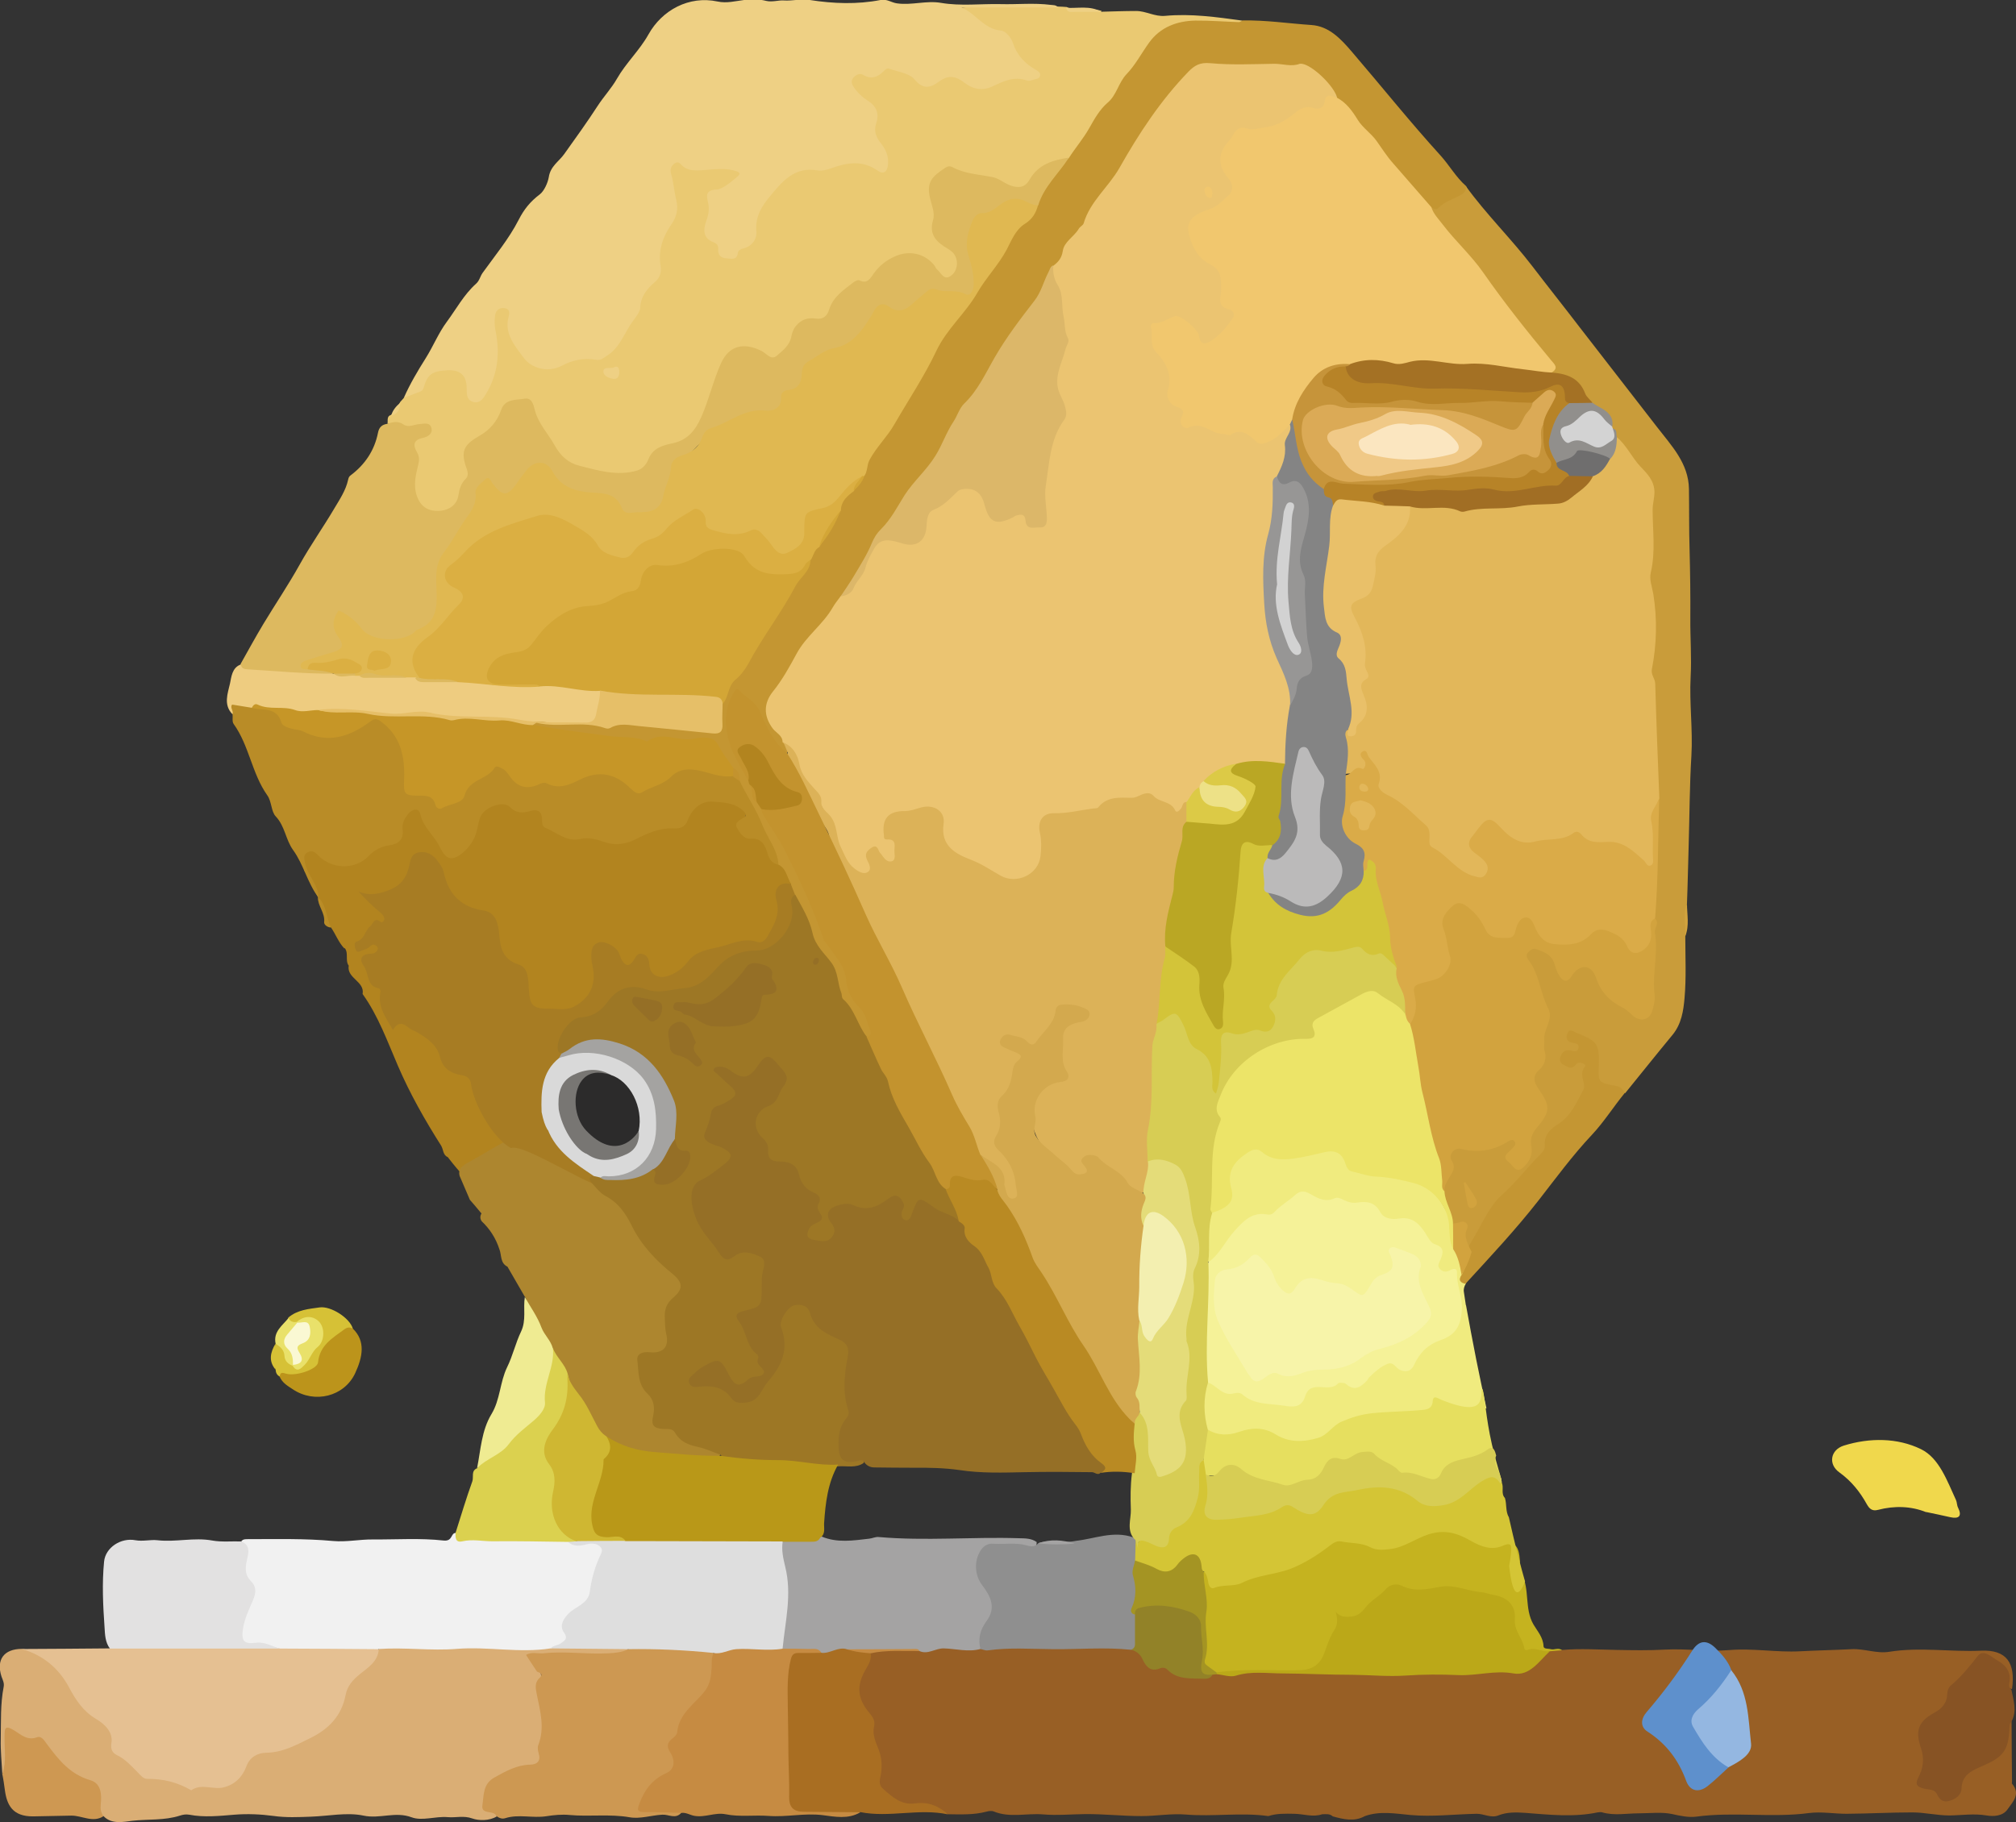 <?xml version="1.0" encoding="UTF-8"?>
<svg id="_レイヤー_2" data-name="レイヤー_2" xmlns="http://www.w3.org/2000/svg" viewBox="0 0 132.1 119.43">
  <rect x="0" y="0" width="132.1" height="119.43" fill="#333333" stroke="none"/>
  <defs>
    <style>
      .cls-1 {
        fill: #e2b75a;
      }

      .cls-2 {
        fill: #f1f1f1;
      }

      .cls-3 {
        fill: #a77c23;
      }

      .cls-4 {
        fill: #6f6e6e;
      }

      .cls-5 {
        fill: #8f8f8f;
      }

      .cls-6 {
        fill: #eac972;
      }

      .cls-7 {
        fill: #c6943a;
      }

      .cls-8 {
        fill: #985f25;
      }

      .cls-9 {
        fill: #d2d2d2;
      }

      .cls-10 {
        fill: #d6c136;
      }

      .cls-11 {
        fill: #d3a94e;
      }

      .cls-12 {
        fill: #bbbaba;
      }

      .cls-13 {
        fill: #bba818;
      }

      .cls-14 {
        fill: #d9d9d9;
      }

      .cls-15 {
        fill: #bc941b;
      }

      .cls-16 {
        fill: #f0c987;
      }

      .cls-17 {
        fill: #b98a23;
      }

      .cls-18 {
        fill: #eecc80;
      }

      .cls-19 {
        fill: #f0d84c;
      }

      .cls-20 {
        fill: #f7f4a9;
      }

      .cls-21 {
        fill: #ede187;
      }

      .cls-22 {
        fill: #fbe6c0;
      }

      .cls-23 {
        fill: #e9c069;
      }

      .cls-24 {
        fill: #c49632;
      }

      .cls-25 {
        fill: #c68b42;
      }

      .cls-26 {
        fill: #dcca46;
      }

      .cls-27 {
        fill: #dbaa56;
      }

      .cls-28 {
        fill: #ddb95f;
      }

      .cls-29 {
        fill: #dcb258;
      }

      .cls-30 {
        fill: #956f26;
      }

      .cls-31 {
        fill: #a4a3a1;
      }

      .cls-32 {
        fill: #efeb92;
      }

      .cls-33 {
        fill: #dbaf42;
      }

      .cls-34 {
        fill: #f1c76e;
      }

      .cls-35 {
        fill: #e6bf68;
      }

      .cls-36 {
        fill: #d2a33e;
      }

      .cls-37 {
        fill: #c49633;
      }

      .cls-38 {
        fill: #e6df5f;
      }

      .cls-39 {
        fill: #ad862f;
      }

      .cls-40 {
        fill: #9d7725;
      }

      .cls-41 {
        fill: #a49423;
      }

      .cls-42 {
        fill: #dbd14f;
      }

      .cls-43 {
        fill: #928228;
      }

      .cls-44 {
        fill: #c5b31f;
      }

      .cls-45 {
        fill: #a4a3a3;
      }

      .cls-46 {
        fill: #ece468;
      }

      .cls-47 {
        fill: #b98c27;
      }

      .cls-48 {
        fill: #e0b851;
      }

      .cls-49 {
        fill: #cfb732;
      }

      .cls-50 {
        fill: #875324;
      }

      .cls-51 {
        fill: #d4c535;
      }

      .cls-52 {
        fill: #b99818;
      }

      .cls-53 {
        fill: #f0eb7f;
      }

      .cls-54 {
        fill: #dedede;
      }

      .cls-55 {
        fill: #c69627;
      }

      .cls-56 {
        fill: #787673;
      }

      .cls-57 {
        fill: #b2841f;
      }

      .cls-58 {
        fill: #dcb769;
      }

      .cls-59 {
        fill: #848484;
      }

      .cls-60 {
        fill: #eed084;
      }

      .cls-61 {
        fill: #c3932e;
      }

      .cls-62 {
        fill: #979695;
      }

      .cls-63 {
        fill: #e5c092;
      }

      .cls-64 {
        fill: #a96e22;
      }

      .cls-65 {
        fill: #f3efb0;
      }

      .cls-66 {
        fill: #b78327;
      }

      .cls-67 {
        fill: #faf8d3;
      }

      .cls-68 {
        fill: #e4dc79;
      }

      .cls-69 {
        fill: #cd9852;
      }

      .cls-70 {
        fill: #d7cd54;
      }

      .cls-71 {
        fill: #baa724;
      }

      .cls-72 {
        fill: #ebc471;
      }

      .cls-73 {
        fill: #d3a636;
      }

      .cls-74 {
        fill: #918f8c;
      }

      .cls-75 {
        fill: #daae75;
      }

      .cls-76 {
        fill: #2c2b2b;
      }

      .cls-77 {
        fill: #c99c3a;
      }

      .cls-78 {
        fill: #f5f298;
      }

      .cls-79 {
        fill: #d3c439;
      }

      .cls-80 {
        fill: #d3d3d3;
      }

      .cls-81 {
        fill: #daab48;
      }

      .cls-82 {
        fill: #a16e24;
      }

      .cls-83 {
        fill: #94b7e1;
      }

      .cls-84 {
        fill: #a47124;
      }

      .cls-85 {
        fill: #ce9852;
      }

      .cls-86 {
        fill: #e9e16a;
      }

      .cls-87 {
        fill: #5e90cc;
      }

      .cls-88 {
        fill: #e2e1e1;
      }
    </style>
  </defs>
  <g id="_アウトラインあり" data-name="アウトラインあり">
    <g>
      <g>
        <path class="cls-8" d="M131.81,112.85c0,1.31.02,2.61.03,3.92,0,.05-.02.11,0,.14.6.69.02,1.22-.31,1.7-.3.42-.9.46-1.36.38-.82-.14-1.62-.01-2.43,0-.81,0-1.62-.2-2.43-.2-1.44,0-2.87.08-4.31.09-.82,0-1.65-.15-2.45-.05-2.47.33-4.95-.1-7.42.24-.46.06-1.03-.05-1.55-.17-.69-.15-1.46-.05-2.19-.05-.81,0-1.62.17-2.43-.07-.08-.02-.19,0-.28.01-1.58.33-3.16.15-4.74.03-.59-.04-1.19-.06-1.77.17-.48.19-.94-.12-1.43-.11-1.44.03-2.88.21-4.32.08-.99-.09-1.99-.28-2.98.07-.7.39-1.41.21-2.11.02-.2-.19-.45-.14-.69-.14-.61.21-1.22-.02-1.83-.03-.58-.01-1.15-.03-1.7.15-1.8-.25-3.6.05-5.4-.1-.96-.08-1.94.1-2.92.1-1.23,0-2.46-.14-3.69-.13-.92.01-1.83.1-2.75.02-1.07-.09-2.17.24-3.23-.19-.14-.06-.33-.03-.48.01-.83.22-1.67.18-2.51.17-.83-.39-1.69-.56-2.62-.56-.79,0-1.36-.56-1.86-1.13-.2-.23-.18-.52-.13-.8.11-.64.05-1.25-.17-1.86-.17-.48-.31-.98-.28-1.51.02-.33-.18-.57-.37-.81-.68-.87-.72-1.81-.23-2.76.21-.41.3-.89.63-1.24,1.02-.42,2.07-.2,3.12-.21,1.36-.28,2.74-.11,4.11-.14,2.82-.09,5.64-.04,8.46-.05.37,0,.75-.02,1.11.04.51.1.9.36,1.16.82.09.16.21.4.38.39,1.12-.03,2,.89,3.14.75.3-.04.6-.05.87-.21.11-.04.22-.06.34-.07,1.32,0,2.63-.05,3.95-.11.9-.04,1.81.11,2.72.12,1.1,0,2.2-.05,3.3-.03,2.13.04,4.25-.03,6.38.01,1.05.02,2.07-.33,3.14-.13.48.09.94-.18,1.31-.57.27-.29.54-.6.95-.71.28-.05.56-.04.84,0,1.18-.1,2.36-.02,3.53,0,1.06.02,2.12.04,3.18-.02,1.41-.08,2.82.15,4.22.03,1.56-.13,3.09.16,4.63.08,1.13-.06,2.27-.08,3.4-.14.82-.04,1.64.31,2.47.17,1.99-.32,3.99.02,5.98-.07,1.7-.08,2.29.8,2.05,2.51-.38-.04-.29-.35-.32-.58-.1-.76-.68-1.37-1.43-1.52-.29-.06-.45.08-.57.29-.31.57-.76,1.01-1.27,1.39-.3.22-.43.55-.48.91-.07.5-.35.83-.78,1.1-1.1.68-1.28,1.13-.88,2.33.2.6.1,1.17-.13,1.71-.2.47-.05.64.38.74.27.06.52.16.73.39.47.49,1.07.41,1.22-.23.24-1.05,1.02-1.42,1.87-1.81.77-.35,1.36-.89,1.34-1.86,0-.27-.13-.63.3-.74Z"/>
        <path class="cls-6" d="M72.14.77c.77-.02,1.54-.05,2.31-.05.64,0,1.21.38,1.89.32,1.7-.16,3.38.08,5.06.31.02.25-.17.24-.33.25-.61.03-1.21.06-1.82-.02-1.66-.19-3.05.19-4.09,1.69-1.15,1.67-2.31,3.34-3.51,4.97-.41.55-.71,1.2-1.14,1.76-.14.19-.26.39-.5.47-1.01.26-1.96.58-2.56,1.56-.37.61-1.01.52-1.51.24-1.11-.64-2.4-.58-3.56-1.04-.53-.21-1.26.48-1.33,1.15-.03.29.03.56.1.83.09.34.22.7.14,1.04-.22.96.2,1.56,1,2.02.4.23.58.61.54,1.07-.04.42-.19.8-.61.95-.4.15-.65-.15-.9-.41-.07-.07-.12-.14-.18-.22-1.1-1.3-2.32-1.09-3.44.01-.46.45-.79.91-1.56,1.03-.74.12-1.3.82-1.61,1.56-.24.57-.6.85-1.23.82-.68-.04-1.09.34-1.28.98-.08.27-.2.52-.38.75-.71.89-.87.96-1.86.39-1.13-.64-1.73-.31-2.47,1.04-.55,1-.72,2.18-1.21,3.22-.42.89-.99,1.58-2.01,1.79-.62.13-1.15.35-1.46.97-.39.78-1.15,1.01-1.9.95-1.25-.1-2.53-.14-3.65-.86-.2-.13-.43-.23-.52-.46-.19-.47-.54-.82-.84-1.21-.37-.47-.61-.99-.79-1.56-.1-.31-.16-.7-.57-.72-.47-.03-1.04,0-1.24.48-.43,1.01-1.17,1.65-2.09,2.18-.54.31-.46.91-.32,1.4.14.5.11.91-.2,1.32-.16.21-.19.48-.27.72-.19.62-.79,1.13-1.35,1.18-.75.06-1.39-.33-1.69-1.02-.19-.42-.21-.87-.14-1.31.11-.67.28-1.31.02-2-.14-.38.12-.65.51-.78.19-.06.46-.15.36-.42-.07-.2-.33-.16-.5-.12-.72.19-1.37-.14-2.06-.22.04-.21-.07-.49.24-.58.3-.21.44-.53.59-.84.09-.1.17-.19.26-.29.2-.12.29-.38.54-.43.36-.08.5-.34.64-.67.36-.9,2.03-1.2,2.73-.53.32.3.38.68.41,1.09.01.21.04.44.28.53.28.1.44-.11.58-.29.28-.35.53-.73.57-1.19.1-1.04.45-2.07.06-3.12-.11-.3-.07-.66.07-.97.14-.3.39-.48.73-.42.38.07.49.35.43.69-.2,1.05.52,1.77.95,2.57.27.51,1.55.75,2.13.52.77-.3,1.55-.5,2.39-.48.68.02,1.14-.46,1.44-.99.57-.98,1.35-1.87,1.56-3.04.06-.33.34-.55.59-.78.41-.38.6-.81.52-1.38-.11-.75.03-1.49.48-2.08.73-.96.63-1.96.39-3.01-.07-.3-.17-.59-.14-.9.06-.56.46-.81.93-.52.54.33,1.11.37,1.69.26.57-.11,1.12.03,1.68.08.19.02.38.08.43.3.06.24-.06.45-.27.51-.54.15-.84.68-1.37.82-.3.08-.37.29-.31.54.11.5,0,.97-.15,1.45-.13.41-.08.8.33,1.05.26.16.38.38.49.66.17.45.52.52.87.19.19-.18.37-.36.6-.48.42-.21.67-.58.64-1.02-.06-.96.43-1.65.96-2.34.38-.48.84-.88,1.28-1.31.34-.32.79-.42,1.24-.4.74.02,1.45-.1,2.14-.33.76-.25,1.51-.3,2.23.17.18.12.43.28.64.07.19-.18.11-.44.07-.67-.03-.16-.09-.32-.19-.45-.46-.61-.68-1.26-.49-2.04.1-.41-.15-.71-.46-.96-.33-.26-.67-.52-.91-.87-.18-.26-.3-.54-.12-.85.2-.33.5-.41.85-.32.28.07.57.17.82-.02,1.03-.79,1.88-.11,2.67.4.48.31.83.39,1.26.08.67-.48,1.29-.44,1.94.04.53.39,1.11.47,1.73.18.71-.32,1.43-.6,2.24-.38.16.04.41.05.48-.18.06-.19-.15-.27-.28-.36-.54-.37-.93-.84-1.18-1.45-.2-.46-.52-.88-1.04-.98-1.01-.19-1.54-1.1-2.42-1.54,2.18-.19,4.34-.29,6.51-.08.18,0,.36.02.54.03.49.26,1.01.07,1.52.13.25.03.51.05.76.12Z"/>
        <path class="cls-60" d="M69.33.49h-6.33c.93.38,1.46,1.41,2.57,1.51.35.03.7.48.83.89.26.75.76,1.27,1.43,1.66.16.1.36.18.32.41-.04.24-.29.2-.45.27-.12.05-.29.09-.41.05-.84-.31-1.55.05-2.27.39-.67.31-1.29.17-1.84-.26-.55-.43-1.04-.51-1.64-.07-.53.39-1.02.58-1.61-.13-.35-.42-1.12-.51-1.71-.72-.07-.03-.22.07-.29.15-.4.41-.82.59-1.37.27-.23-.13-.45-.02-.63.17-.21.23-.11.45.02.64.24.35.54.64.9.87.56.35.79.84.56,1.5-.17.5,0,.91.31,1.3.32.4.51.83.47,1.36-.03.47-.27.72-.67.44-1.01-.71-2.01-.54-3.06-.16-.28.1-.61.19-.89.14-1.51-.27-2.32.73-3.12,1.7-.54.65-.97,1.33-.89,2.27.05.51-.25.99-.85,1.14-.15.04-.33.11-.36.3-.07.52-.47.36-.76.35-.35-.02-.56-.21-.53-.6.02-.21-.08-.37-.28-.44-.77-.28-.69-.88-.49-1.44.15-.42.2-.77.1-1.21-.09-.38-.19-.79.59-.82.36-.02.97-.52,1.38-.88.27-.24-.08-.32-.33-.38-.79-.19-1.57,0-2.36.01-.34,0-.65-.05-.92-.27-.15-.12-.27-.37-.53-.2-.24.16-.33.41-.25.68.17.56.2,1.15.34,1.71.15.6.03,1.11-.3,1.59-.58.84-.9,1.73-.72,2.78.06.37-.04.73-.36,1.01-.53.45-.94.95-.98,1.7-.02.29-.27.59-.46.85-.58.77-.85,1.77-1.74,2.31-.22.14-.38.31-.69.25-.79-.14-1.56.02-2.24.39-1,.52-2.06.09-2.48-.49-.52-.71-1.32-1.57-1.02-2.69.08-.29.1-.53-.25-.59-.33-.06-.57.13-.62.43-.06.34-.05.69.02,1.05.3,1.45.16,2.84-.62,4.13-.18.3-.39.64-.82.54-.47-.12-.45-.53-.45-.91,0-.84-.43-1.22-1.29-1.17-.99.06-1.27.26-1.53,1.14-.06.2-.18.25-.34.3-.32.12-.64.25-.96.37.4-.91.91-1.77,1.44-2.61.49-.78.83-1.64,1.38-2.38.62-.84,1.12-1.78,1.91-2.49.23-.2.27-.48.43-.71.82-1.14,1.73-2.24,2.36-3.47.36-.71.77-1.21,1.39-1.68.29-.22.53-.77.59-1.13.11-.72.66-1.02,1.01-1.51.75-1.05,1.5-2.09,2.2-3.17.39-.6.91-1.16,1.25-1.76.6-1.05,1.49-1.87,2.07-2.91.89-1.6,2.66-2.56,4.53-2.16.6.13,1.17-.03,1.74-.1.5-.06.97-.06,1.45.06.38.09.8-.05,1.13-.03.59.04,1.17-.12,1.72-.03,1.55.24,3.1.3,4.64,0,.42-.08.71.17,1.07.22.98.14,1.93-.2,2.9-.03,1.29.22,2.6.05,3.9.08,1.09.03,2.18-.09,3.28.05.16.02.33,0,.46.14Z"/>
        <path class="cls-57" d="M22.56,62.16c-.38-.4-.56-.92-.87-1.37-.51-.35-.28-1.01-.61-1.45-.11-.15-.1-.39-.25-.54h0c-.24-.52-.42-1.07-.73-1.56-.05-.08-.17-.13-.17-.22-.01-.41-.44-.87.05-1.23.5-.37.81.02,1.13.34.46.47.99.6,1.61.35.56-.22,1.15-.38,1.6-.84.29-.29.69-.38,1.09-.45.48-.09.74-.35.75-.86,0-.41.15-.79.42-1.1.4-.45.92-.41,1.11.14.3.84.96,1.44,1.36,2.21.23.45.6.47,1.01.2.56-.38.85-.93,1.01-1.56.42-1.62,1.23-2.01,2.72-1.3.33.16.64.07.96.02.4-.06.73.06.84.46.29,1.12,1.23,1.3,2.12,1.37.72.05,1.42,0,2.13.25.5.18,1.06.1,1.58-.14.87-.41,1.75-.8,2.74-.79.33,0,.55-.18.73-.46.85-1.38,2.06-1.68,3.5-.91.58.31.64.56.26,1.14-.24.37-.03.83.51.89.73.08,1.05.53,1.28,1.13.11.3.27.55.59.65.56.31.79.8.83,1.41-.84.31-.91.4-.76,1.28.15.92-.25,1.65-.76,2.33-.26.36-.68.31-1.08.34-1.56.13-3.14.27-4.29,1.54-.38.42-.88.63-1.39.78-.5.15-.96-.2-1.18-.84q-.25-.72-.84-.22c-.42.35-.7.3-1-.23-.2-.35-.34-.72-.77-.87-.49-.17-.77,0-.84.51-.04.28.03.56.07.84.26,1.81-.67,2.9-2.49,2.9-.26,0-.52.01-.77-.01-.87-.08-1.22-.41-1.26-1.29-.04-.91-.28-1.65-1.23-2-.42-.15-.61-.49-.61-.94,0-.26-.09-.51-.1-.77-.06-.89-.48-1.33-1.4-1.56-1.09-.26-1.87-1.05-2.17-2.18-.11-.42-.27-.8-.56-1.12-.25-.27-.55-.46-.93-.36-.35.09-.42.4-.5.7-.4,1.41-1.6,2.17-3.06,1.89.47.32.77.71,1.14,1.04.41.36.32.7-.21.84-.25.07-.45.17-.55.38-.2.4-.57.66-.8,1.08.3.15.47-.05.67-.14.27-.12.52-.14.66.15.15.31-.06.54-.31.59-.67.14-.62.48-.37.96.2.39.28.85.74,1.06.19.09.22.3.19.49-.07.52.14.97.33,1.42.13.32.27.71.76.4.08-.05.19-.04.27,0,.98.58,2.11,1.01,2.53,2.21.22.62.61.98,1.23,1.12.49.1.74.38.85.89.2.92.57,1.77,1.39,2.34.17.12.35.24.43.45.03.2,1.72,2.1,1.58,2.17-.88.41-2.68.78-3.46,1.35-.27.2-1.39-1.26-1.67-1.62-.33-.14-.28-.51-.44-.76-1.06-1.67-2.04-3.4-2.82-5.21-.7-1.62-1.29-3.28-2.32-4.72.15-.84-1.05-1.02-.91-1.86-.25-.34.01-.81-.26-1.15Z"/>
        <path class="cls-24" d="M51.84,57.94c-.28-.42-.3-1.02-.84-1.27-.42-.63-.72-1.33-1.01-2.02-.17-.4-.26-.86-.53-1.2-.53-.67-.74-1.49-1.12-2.23-.02-.36-.19-.65-.46-.87-.32-.38-.64-.76-.87-1.19-.28-.52-.7-.66-1.24-.56-.59.11-1.16.14-1.73-.08-.18-.07-.39-.1-.55-.01-.73.37-1.46.02-2.18.04-1.8.05-3.5-.62-5.29-.59-.42,0-.84-.09-1.1-.5.13-.26.38-.28.61-.24,1.02.2,2.05.1,3.08.11,2.49.03,4.98.19,7.45.48,1.04.12,1.05.11,1.08-.96,0-.19,0-.37.05-.56.29-1.54,1.55-2.52,2.27-3.82,1-1.79,2.13-3.51,3.26-5.22.12-.18.21-.36.25-.57.13-.36.28-.7.58-.96.57-.71,1.08-1.45,1.36-2.33.07-.59.42-.99.88-1.32.33-.26.58-.58.72-.98.12-1.06.87-1.78,1.42-2.61,1.1-1.66,2.18-3.32,3.03-5.13.45-.95,1.1-1.79,1.75-2.62,1.09-1.43,2.15-2.88,3.09-4.41.44-.72.81-1.54,1.58-2.02.32-.2.37-.59.51-.9.24-1.04,1.05-1.74,1.59-2.6.13-.21.34-.31.55-.43.43-.68.96-1.28,1.36-2,.32-.56.66-1.19,1.2-1.65.58-.49.7-1.3,1.22-1.85.59-.61.99-1.39,1.49-2.08.73-1.01,1.82-1.42,3.03-1.44.95-.01,1.9.07,2.85.1.08,0,.16-.07.24-.11,1.52-.03,3.02.2,4.52.3,1.15.08,1.92.91,2.64,1.75,1.94,2.26,3.8,4.59,5.81,6.8.58.64,1.01,1.42,1.67,2,.15.24.1.47-.11.61-.56.38-1.18.66-1.77.99-.12.07-.27,0-.4-.06-.94-.72-1.62-1.69-2.34-2.61-1.27-1.62-2.54-3.22-3.94-4.73-.41-.73-1.02-1.28-1.66-1.79-.19-.15-.42-.22-.66-.23-2.11-.07-4.22,0-6.32-.09-.32-.02-.53.16-.72.38-1.09,1.22-2.17,2.44-3.03,3.86-.81,1.33-1.58,2.73-2.52,3.95-.88,1.14-1.43,2.52-2.51,3.5-.16.14-.26.34-.29.55-.06.43-.3.73-.64.97-.03.03-.08.06-.1.1-.51,1.35-1.27,2.56-2.19,3.64-1.41,1.65-2.1,3.76-3.56,5.37-.6.66-.96,1.51-1.31,2.31-.28.64-.62,1.22-1.07,1.71-.7.77-1.3,1.59-1.88,2.44-.94,1.38-2,2.69-2.63,4.27-.27.67-.8,1.2-1.22,1.8-.59.96-1.24,1.87-2.06,2.65-.35.33-.52.78-.78,1.16-.55.81-.99,1.68-1.57,2.48-.67.92-.55,1.53.19,2.48.17.22.4.4.47.69.03.26.32.48.12.78-.34.05-.52-.2-.66-.43-.47-.73-.97-1.44-1.3-2.24-.21-.52-.63-.8-1.03-1.11-.33-.26-.47.04-.56.28-.36,1.03-.35,2.06.07,3.07.3.73.77,1.39,1.03,2.15.05.12.1.24.16.36.21.33.13.77.41,1.07.12.17.22.34.32.52.52,1.15,1.36,2.11,1.91,3.26.58,1.22,1.13,2.46,1.65,3.71.42.99.84,1.97,1.51,2.82.28.35.44.76.5,1.21.1.68.32,1.31.82,1.82.4.41.57.96.73,1.5.08.28.16.64-.35.62-.06-.03-.13-.07-.16-.13-.76-1.21-1.71-2.31-1.89-3.82-.07-.61-.54-1.08-.93-1.54-.29-.35-.52-.69-.66-1.13-.28-.92-.75-1.76-1.16-2.62-.1-.26-.34-.49-.15-.8Z"/>
        <path class="cls-28" d="M70.02,10.37c-.67,1.03-1.62,1.87-1.99,3.09-.22.17-.44.09-.66,0-.18-.07-.35-.15-.53-.18-1.12-.18-1.78.8-2.69,1.16-.61.24-.68,1.22-.54,1.98.11.62.31,1.23.37,1.86.09.97-.26,1.25-1.21,1.06-1.01-.2-1.98-.27-2.77.64-.47.55-1.09.72-1.78.35-.4-.22-.68-.04-.87.31-.24.46-.55.87-.88,1.27-.39.49-.88.86-1.49,1.01-.63.16-1.16.51-1.71.81-.3.17-.51.42-.55.77-.07.61-.33,1.07-.96,1.25-.19.05-.36.17-.39.37-.13.87-.84,1.01-1.47.99-1.29-.04-2.38.61-3.29,1.26-.78.56-1.31,1.53-2.28,1.95-.14.06-.15.28-.19.44-.16.76-.44,1.48-.69,2.21-.13.37-.36.58-.74.66-.44.09-.88.13-1.33.12-.38-.01-.7-.13-.87-.49-.3-.62-.81-.77-1.45-.78-1.24-.03-2.34-.36-3.07-1.51-.36-.57-.9-.55-1.35-.06-.28.31-.49.69-.75,1.02-.54.68-1.02.7-1.62.06-.36-.38-.76-.34-.82.2-.19,1.6-1.4,2.63-2.12,3.92-.42.74-.58,1.46-.57,2.26,0,.14.02.28.03.42.1,2.08-1.53,3.49-3.61,3.21-.79-.11-1.44-.36-1.9-1.03-.09-.13-.22-.25-.36-.34-.21-.14-.43-.43-.67-.27-.27.19-.21.54-.13.85.01.05.03.09.05.13.52,1.26.5,1.29-.77,1.7-.38.12-.77.21-1.14.36-.26.11-.22.21.05.25.36.03.72.1,1.07.15.19.03.5-.03.44.34-.28.22-.62.19-.95.17-1.5-.06-2.99-.12-4.48-.29-.29-.03-.72.02-.62-.51.49-.87.97-1.75,1.48-2.6.79-1.31,1.65-2.58,2.39-3.91.7-1.26,1.54-2.44,2.27-3.68.35-.59.75-1.18.9-1.87.03-.12.05-.21.16-.29.95-.71,1.57-1.64,1.8-2.8.07-.36.26-.53.6-.58.36-.12.71-.21,1.07.04.34.23.68,0,1.02-.02.3-.02.73-.17.82.29.07.37-.29.55-.57.61-.68.14-.63.53-.37.97.19.33.11.62.03.94-.18.73-.31,1.45.07,2.18.34.64.96.75,1.49.68.47-.06,1.01-.35,1.11-1.01.06-.38.16-.77.47-1.07.17-.16.17-.38.08-.64-.41-1.12-.26-1.56.8-2.17.71-.4,1.18-.95,1.45-1.71.25-.75.98-.64,1.54-.74.48-.08.58.41.67.76.23.89.87,1.53,1.29,2.29.4.74.95,1.18,1.64,1.35,1.22.31,2.47.69,3.77.31.37-.11.62-.43.73-.72.3-.77.95-.93,1.61-1.07.97-.21,1.48-.85,1.86-1.71.51-1.15.78-2.39,1.3-3.54.51-1.13,1.46-1.39,2.65-.8.32.16.62.63.98.33.39-.33.86-.69.97-1.25.05-.26.13-.5.29-.7.34-.43.79-.58,1.31-.5.49.07.75-.16.88-.59.26-.84.96-1.29,1.6-1.79.1-.08.3-.17.38-.13.53.28.73-.15.94-.44.37-.51.8-.86,1.38-1.12.91-.42,1.95-.23,2.6.59.06.07.08.18.15.24.3.22.46.84,1,.38.43-.37.43-1.13.02-1.5-.09-.08-.18-.15-.28-.21-.73-.42-1.27-.91-.98-1.89.14-.48-.09-.96-.2-1.44-.24-1.05.13-1.41,1.01-1.99.15-.1.3-.12.47-.03.82.44,1.74.47,2.63.65.48.1.83.48,1.33.6.56.14.86-.04,1.1-.46.57-.99,1.53-1.26,2.56-1.42Z"/>
        <path class="cls-75" d="M32.56,119.05c-.51.31-1.21.28-1.6.14-.59-.21-1.09-.04-1.62-.09-.81-.07-1.67.27-2.37.01-1.07-.4-2.08.12-3.15-.11-1.09-.23-2.29.03-3.45.07-.82.03-1.62.07-2.46-.05-.82-.11-1.7-.15-2.55-.08-.99.08-1.98.19-2.96,0-.23-.04-.42,0-.61.06-1.02.33-2.09.22-3.13.34-.53.06-1.33.26-1.87-.3-.36-.13-.38-.41-.37-.74.04-1.01-.13-1.28-1.05-1.64-.89-.35-1.5-1-2.05-1.74-.37-.49-.72-.96-1.47-.87-.32.04-.59-.25-.88-.4-.38-.21-.5-.09-.49.31,0,.47.01.93,0,1.4-.01.32,0,.66-.33.88-.04-.75-.12-1.51-.1-2.26.02-1.14-.03-2.29.19-3.42.05-.25-.06-.45-.14-.67-.36-1.11.15-1.81,1.33-1.82,1.76.24,2.78,1.39,3.5,2.88.27.55.59.96,1.11,1.29.77.49,1.47,1.1,1.45,2.16,0,.26.19.42.39.54.26.16.53.31.73.55.59.73,1.3,1.12,2.27.98.31-.04.59.1.85.28.44.31.9.5,1.43.15.19-.13.4-.08.61-.03.84.21,1.57-.04,1.95-.81.49-.98,1.22-1.38,2.29-1.45,1.94-.14,3.91-1.79,4.46-3.64.09-.29.15-.61.38-.82.76-.69,1.5-1.39,2.1-2.23.32-.1.65-.09.98-.07,2.06.11,4.12-.08,6.18.01,1.33.06,2.66.1,3.99,0,1.33,0,2.66-.02,3.99-.01.3,0,.61-.02.9.09.27.15.17.29-.03.39-.37.19-.77.19-1.17.21-1.47.07-2.95-.12-4.42,0-.16.01-.33-.02-.47.1-.03.1,0,.19.06.26.47.48.64.94.4,1.67-.2.61.14,1.33.26,1.99.17.94-.24,1.8-.19,2.72.02.42-.46.54-.85.58-.77.08-1.44.39-2.07.81-.54.36-.65.88-.68,1.46-.01.25.13.38.33.48.17.09.42.14.38.43Z"/>
        <path class="cls-77" d="M93.8,13.6c.15.06.29.19.45.03.4-.41.95-.57,1.44-.83.26-.14.4-.31.36-.6,1.33,1.84,2.97,3.44,4.35,5.24,1.04,1.36,2.1,2.69,3.14,4.05,1.67,2.17,3.37,4.33,5.04,6.5.93,1.21,2.07,2.37,2.09,4.07.02,1.31,0,2.62.04,3.94.04,1.52.06,3.05.05,4.56-.01,1.27.09,2.53.02,3.81-.09,1.72.15,3.45.05,5.16-.12,1.97-.12,3.95-.18,5.92-.04,1.26-.06,2.52-.11,3.78-.15.71.04,1.43-.11,2.14,0,1.35.07,2.71-.05,4.05-.07.82-.2,1.69-.78,2.4-1.05,1.27-2.07,2.55-3.11,3.83-.35-.14-.69-.29-1.06-.34-.58-.08-.85-.44-.82-1.03.01-.19,0-.37.01-.56.06-1.12-.42-1.67-1.62-1.83-.09.27.16.29.29.38.16.11.32.22.27.45-.05.24-.25.32-.47.34-.14.01-.28,0-.41.07-.14.07-.21.19-.18.35.04.15.15.23.3.25.18.03.31-.09.46-.15.24-.1.46-.08.64.12.18.2.19.42.05.65-.08.14-.25.27-.13.44.39.53.01.91-.23,1.33-.43.76-.94,1.45-1.66,1.96-.21.15-.39.35-.46.61-.37,1.5-1.52,2.43-2.57,3.41-.38.36-.76.68-.95,1.18-.19.51-.46.97-.9,1.32-.27.21-.35.54-.46.86-.15.46-.39.85-.86,1.04-.27-.07-.21-.27-.16-.45.08-.27.08-.56.16-.81.21-.61.08-.97-.61-1.04-.25-.68-.64-1.32-.65-2.07-.03-.24-.02-.47.1-.68.28-.47.48-.92.34-1.52-.11-.48.31-.85.84-.77,1,.14,1.96.11,2.85-.44.2-.12.46-.2.65,0,.22.25.06.49-.11.69-.29.34-.28.66.11.87.44.24.56-.16.72-.44.06-.1.13-.22.11-.33-.21-1.04.45-1.77.93-2.55.27-.45.25-.8-.09-1.21-.71-.84-.71-1.01-.13-1.9.18-.27.26-.55.21-.86-.1-.71,0-1.4.21-2.08.1-.31.13-.62-.02-.89-.49-.94-.58-2.03-1.16-2.93-.17-.27-.26-.56,0-.84.24-.26.54-.26.84-.15.59.21.97.61,1.18,1.21.27.77.35.77.94.22.5-.46,1.36-.38,1.59.28.38,1.11,1.16,1.77,2.12,2.29.12.07.21.19.32.27.48.34.83.23,1.01-.34.08-.24.14-.5.13-.76-.04-1.59.07-3.17.14-4.75,0-.17-.07-.32-.09-.48.11-1.49.02-2.99.21-4.47.05-.44.09-.9.01-1.33-.12-.64-.08-1.25.02-1.87-.16-1.85-.06-3.7-.17-5.55-.05-.87-.18-1.77-.22-2.64-.04-.96.11-1.95.13-2.94.02-.91.08-1.83-.2-2.72-.09-.29-.14-.61-.08-.91.34-1.67,0-3.37.19-5.05.06-.57-.11-1.08-.53-1.54-.64-.69-1.18-1.46-1.71-2.23-.16-.2-.19-.47-.35-.66-.03-.06-.06-.12-.07-.19-.02-.52-.3-.87-.75-1.09-.19-.09-.36-.21-.5-.37-.41-.32-.52-.87-.89-1.21-.47-.43-1.06-.63-1.65-.8,0-.38-.14-.68-.38-.99-.78-1.02-1.72-1.93-2.41-3-.69-1.06-1.62-1.94-2.19-3.07-.08-.17-.19-.33-.35-.44-.96-.67-1.42-1.79-2.3-2.53-.21-.18-.47-.49-.27-.86Z"/>
        <path class="cls-2" d="M36.08,108.04c-2.04.32-4.09-.13-6.13.03-1.71.14-3.42-.11-5.13.01-.17.14-.38.19-.59.19-1.9,0-3.8.06-5.69-.03-.7-.14-1.35-.46-2.12-.36-.47.06-.73-.39-.68-1.01.05-.64.33-1.22.58-1.8.24-.57.28-1.06-.16-1.55-.27-.3-.28-.69-.19-1.07.12-.5.06-.97-.16-1.43.12-.15.28-.14.45-.14,1.85,0,3.71-.05,5.56.12.88.08,1.74-.11,2.61-.1,1.55.01,3.11-.1,4.64.07.61.06.45-.49.79-.5.31.24.65.28,1.04.31,2.05.12,4.11-.04,6.16.1.46.19.91.26,1.43.17.93-.16,1.29.33.93,1.18-.25.58-.47,1.17-.52,1.81-.04.54-.29.98-.76,1.29-.28.18-.53.39-.76.62-.25.24-.36.53-.29.89.18.81.09.94-.73,1.13-.09.02-.19.03-.27.08Z"/>
        <path class="cls-39" d="M34.4,85.01c-.38-.66-.77-1.33-1.15-1.99-.49-.24-.37-.76-.53-1.15-.23-.71-.62-1.32-1.16-1.83-.22-.35.03-.58.24-.79.61-.61,1.19-1.26,1.92-1.73.14-.09.27-.19.37-.31.12-.14.28-.3.13-.49-.15-.19,1.78,2.06,1.62,2.15-.8.45-2.41,1.18-2.07,2.02,1.28,3.1-2.62-1.89-2.98-2.25-.22-.52-.45-1.04-.67-1.56-.13-.44.19-.68.47-.84,1.52-.81,2.93-1.85,4.63-2.31.23-.06.45-.13.68-.03.15.09.22.24.3.38.47.8,1.05,1.47,1.85,1.96.34.21.75.4.88.85-.09.43.2.7.48.87,1.17.71,1.89,1.79,2.51,2.96.54,1.03,1.42,1.73,2.27,2.47.68.58.79,1.04.16,1.64-.68.65-.7,1.38-.58,2.19.05.35.11.69-.02,1.04-.16.44-.43.68-.95.64-.85-.06-.92.05-.8.91.08.57.21,1.09.62,1.53.35.38.45.88.35,1.38-.1.52.11.75.61.78.29.01.58.06.75.31.39.57.97.78,1.6.93.34.08.68.2,1,.33.15.06.4.11.2.38-1.08.23-2.17.2-3.25-.02-.34-.07-.68-.17-1.03-.14-1.18.12-2.18-.34-3.13-.97-.55-.32-.83-.87-1.08-1.41-.26-.58-.58-1.11-.97-1.6-.3-.37-.51-.76-.6-1.23-.24-.62-.76-1.07-1.03-1.68-.46-.78-.8-1.63-1.3-2.38-.22-.33-.15-.73-.35-1.05Z"/>
        <path class="cls-47" d="M48.47,51.19c.46.98,1.1,1.88,1.48,2.87.34.88,1.01,1.63,1.06,2.62-.41-.09-.6-.35-.72-.75-.16-.54-.38-1.03-1.14-.96-.42.03-.69-.4-.87-.73-.16-.31.17-.48.41-.62.26-.15.22-.28,0-.48-.57-.55-1.35-.55-2.01-.6-.72-.05-1.34.47-1.62,1.23-.15.42-.48.55-.89.53-.93-.06-1.74.31-2.52.71-.65.33-1.34.41-1.97.2-.57-.19-1.07-.35-1.67-.22-.88.2-1.54-.43-2.28-.74-.2-.08-.21-.29-.21-.48,0-.54-.2-.77-.79-.61-.46.13-.88.17-1.32-.27-.45-.45-1.7.03-1.94.67-.19.5-.19,1.05-.48,1.53-.16.26-.33.51-.56.71-.77.67-1.18.61-1.62-.3-.36-.75-1.09-1.27-1.27-2.15-.09-.43-.54-.31-.77-.03-.24.28-.44.63-.39,1.03.09.67-.27.97-.85,1.05-.55.08-.97.29-1.38.71-.9.94-2.47.86-3.33-.08-.19-.2-.4-.32-.68-.16-.26.15-.21.35-.17.6.1.67.55,1.16.78,1.76.08.21.14.38.11.59-.71-.95-.97-2.16-1.65-3.1-.5-.69-.53-1.56-1.14-2.21-.31-.32-.26-.98-.56-1.39-1.01-1.43-1.18-3.25-2.2-4.67-.11-.15-.05-.41-.07-.62-.08-.23-.31-.47-.1-.7.17-.19.44-.06.66-.02.23.05.46.09.69.1.52-.04.98.27,1.51.27.22,0,.35.23.43.42.19.43.54.63.98.72.18.04.37.08.54.16,1.45.76,2.79.35,4.03-.48.5-.34.84-.34,1.3.03,1.18.96,1.41,2.27,1.4,3.66-.01.9-.02.95.9.99.42.02.79.1,1.03.49.16.26.38.31.66.18.53-.25,1.08-.44,1.32-1.07.13-.34.44-.53.77-.69.23-.11.46-.22.67-.38.6-.48.92-.48,1.41.12.53.67,1.13.96,1.96.6.15-.07.33-.09.48-.03.83.32,1.56-.03,2.29-.35,1.12-.49,2.16-.3,3.06.49.41.36.75.48,1.25.2.43-.24.92-.37,1.29-.7.74-.65,1.58-.68,2.44-.41.59.18,1.18.3,1.79.32.25.04.36.24.48.43Z"/>
        <path class="cls-63" d="M18.33,108.05c2.16.01,4.32.02,6.49.04-.05.81-.7,1.2-1.23,1.63-.48.39-.83.77-.95,1.4-.26,1.34-1.1,2.21-2.31,2.8-.92.45-1.79.94-2.89.96-.5,0-1.07.25-1.3.9-.25.69-.76,1.19-1.49,1.37-.69.17-1.45-.28-2.12.19-.9-.53-1.86-.76-2.9-.75-.25,0-.43-.25-.62-.44-.41-.41-.8-.85-1.34-1.11-.28-.14-.44-.36-.37-.79.13-.74-.48-1.27-.98-1.57-.88-.52-1.35-1.25-1.81-2.11-.66-1.23-1.7-2.1-3.09-2.49,1.92-.01,3.84-.02,5.76-.04.28-.22.61-.2.94-.2,2.47,0,4.95-.03,7.42.01.92.01,1.86-.03,2.77.19Z"/>
        <path class="cls-69" d="M32.56,119.05s-.06-.07-.09-.11c-.24-.28-.95-.02-.86-.62.1-.65.02-1.4.79-1.82.74-.41,1.46-.82,2.34-.84.44-.01.71-.22.56-.73-.05-.17-.09-.39-.03-.55.44-1.12.13-2.21-.09-3.3-.08-.41-.17-.78.17-1.1.14-.13.2-.28-.05-.37-.04-.02-.1-.03-.12-.06-.24-.36-.48-.72-.71-1.08.37-.23.77-.07,1.15-.11,1.42-.15,2.84.08,4.26,0,.45-.02.88-.07,1.28-.26.2-.26.5-.22.77-.23.74,0,1.49-.03,2.23.11.5.09,1.01.15,1.52-.02.38-.13.73.05,1.04.27.38,1.4-.05,2.58-1.08,3.52-.49.45-.84.93-.97,1.57-.01.07-.03.14-.08.19-.5.54-.59,1.11-.34,1.84.18.53-.21.91-.7,1.15-.63.32-1.06.8-1.33,1.47-.18.46-.14.65.4.62.44-.02.89-.02,1.33,0,.24,0,.53-.06.69.23-.38.43-.83.09-1.25.12-.71.04-1.45.29-2.13.17-1.31-.23-2.63-.03-3.93-.15-.5-.05-1.03,0-1.53.08-.9.14-1.82-.15-2.7.13-.19.06-.37,0-.53-.11Z"/>
        <path class="cls-53" d="M96.06,85.54c.21,1.17.43,2.35.67,3.56.22,1.08.44,2.15.67,3.2-.65.14-1.56.21-2.2-.06-.23-.1-.5-.1-.73-.23-.19-.11-.35-.11-.48.1-.28.48-.77.54-1.23.5-1.16-.09-2.28.18-3.43.22-.79.03-1.46.5-2.05,1.01-1.07.91-2.28,1.01-3.48.44-.91-.43-1.75-.53-2.7-.23-.67.21-1.39.26-2-.28-.45-1.05-.51-2.11,0-3.16.04-.03.1-.07.12-.06.8.55,1.84.44,2.65.9.92.51,1.91.36,2.87.48.35.05.5-.31.66-.56.31-.49.67-.85,1.32-.64.21.07.42,0,.61-.11.36-.19.71-.2,1.07,0,.4.21.73.06,1-.25.25-.28.53-.53.82-.76.47-.38.91-.53,1.46-.12.35.26.65.14.86-.25.43-.79,1.04-1.37,1.91-1.65.74-.24,1.03-.82,1.13-1.55.11-.82-.2-1.57-.28-2.36-.02-.21-.18-.22-.36-.24-.79-.08-.91-.23-.72-.96.1-.37.04-.63-.3-.83-.31-.18-.49-.49-.69-.78-.37-.56-.84-.91-1.57-.85-.6.04-1.16-.12-1.52-.69-.1-.16-.26-.32-.45-.32-.77,0-1.52-.26-2.28-.25-.56,0-1.07-.03-1.55-.32-.34-.21-.64-.2-.96.07-.27.22-.6.36-.84.63-.36.39-.76.58-1.34.6-.65.02-1.25.42-1.62.98-.39.59-.93,1.05-1.27,1.68-.13.24-.37.52-.73.24-.05-1.07-.25-2.15.28-3.16.07-.1.16-.18.26-.23.75-.34.97-.89.81-1.71-.19-.98.63-2.09,1.6-2.35.3-.08.56.02.79.18.62.44,1.31.46,2.02.33.64-.12,1.29-.24,1.92-.4.63-.16,1.16.06,1.42.61.38.8,1.06.9,1.79.98,1.3.14,2.57.26,3.73,1.02.93.6,2.9,5.21,2.32,6.24-.09.16-.15.33-.12.52.04.29.09.58.13.87Z"/>
        <path class="cls-44" d="M102.36,108.16c-.27.02-.54.05-.82.07-.48.2-.97.03-1.46.06-.15.01-.28-.07-.34-.21-.24-.58-.63-1.08-.66-1.76-.06-1.14-.37-1.41-1.49-1.66-1.51-.34-3.02-.63-4.58-.29-.34.07-.65-.06-.96-.17-.54-.19-1.02-.08-1.4.35-.41.46-.93.78-1.35,1.22-.4.43-.96.41-1.49.29-.2,1.01-.68,1.9-1.1,2.8-.26.57-.92.8-1.5.74-1.19-.12-2.38.08-3.57-.03-.63-.06-1.29.14-1.95.11-.87-.33-.92-.41-.77-1.3,0-.05.03-.1.01-.14-.54-1.18.19-2.43-.2-3.63-.16-.49-.18-1.06.07-1.57.39-.1.38.24.47.44.12.29.29.4.6.32.72-.18,1.46-.2,2.17-.53.62-.29,1.35-.34,2.03-.51.92-.23,1.75-.66,2.42-1.23.96-.82,1.96-.75,2.96-.4,1.08.38,1.95.16,2.94-.31,1.27-.6,2.63-1,3.99-.05.54.38,1.16.58,1.86.43,1.01-.21,1.28.03,1.36,1.13-.03.28-.08.56.11.81.54,1.04.17,2.29.77,3.33.26.44.64.85.66,1.42,0,.21.3.15.47.2.24.07.51-.13.74.07Z"/>
        <path class="cls-51" d="M98.88,102.68h0c.25-1.3.09-1.42.09-1.42-.12-.09-.29-.04-.49.05-.76.33-1.45.05-2.12-.33-.86-.49-1.68-.76-2.77-.41-.86.28-1.59.86-2.5.96-.45.05-.88.1-1.3-.12-.59-.31-1.27-.25-1.91-.38-.34-.07-.6.17-.87.37-.75.57-1.55,1.07-2.44,1.42-1.03.39-2.17.41-3.18.92-.53.27-1.24.09-1.84.34-.19.08-.33-.11-.37-.32-.05-.27-.08-.55-.3-.77-.27.01-.25-.22-.31-.38-.21-.54-.52-.7-.85-.3-.88,1.06-1.82.88-2.84.32-.22-.12-.49-.14-.61-.41-.11-.42-.14-.84.04-1.25.16-.14.24-.08.28.1,0,.03,0,.05.01.08.09-.57.47-.32.75-.24.83.24.82.25,1.24-.49.13-.23.29-.45.52-.56,1.11-.51,1.18-1.54,1.31-2.53.05-.37-.02-.75.03-1.12.03-.28.08-.58.48-.55.25.28.28.62.3.96.1.7.17,1.38-.03,2.08-.13.47.16.74.62.71,1.37-.1,2.76-.13,4.03-.75.37-.18.69-.2,1.06,0,.81.46,1.39.37,1.93-.4.37-.52.77-.75,1.4-.7.49.03.98-.11,1.45-.21,1.08-.24,2.04.03,2.94.61,1.2.79,2.22.73,3.3-.24.35-.32.77-.54,1.15-.8.75-.51.79-.5,1.32.25.16.32-.07.72.21,1.01h0c.13.42.03.88.26,1.27.08.37.17.75.26,1.13.25,1.06.52,2.09.8,3.08-.19.48-.37.72-.52.7-.22-.02-.4-.59-.52-1.71Z"/>
        <path class="cls-25" d="M44.63,118.82c-.79-.02-1.59-.06-2.38-.05-.51,0-.51-.13-.35-.57.34-.9.85-1.58,1.75-1.98.54-.24.63-.78.27-1.36-.23-.36-.23-.62.11-.89.14-.11.33-.27.34-.43.12-1.24,1.15-1.85,1.82-2.71.35-.45.41-.98.44-1.52.02-.32-.04-.66.14-.96,1.01-.66,2.15-.44,3.25-.46.44,0,.88.03,1.32-.02.58-.03,1.15-.03,1.73,0,.32.01.66.02.78.42-.2.33-.53.25-.82.26-.92.04-1.22.27-1.13,1.17.12,1.16-.41,2.33.04,3.48-.34.84.04,1.71-.13,2.57-.14.71.08,1.44.15,2.17.04.48.43.63.87.64.89.01,1.78,0,2.67,0,.3,0,.62-.05.86.21-.78.46-1.67.28-2.45.18-1.2-.15-2.37.14-3.55.05-.94-.07-1.89.08-2.82-.11-.69-.14-1.35.24-2.07.1-.28-.06-.55-.24-.85-.18Z"/>
        <path class="cls-88" d="M18.33,108.05c-3.71,0-7.42,0-11.13,0-.31-.42-.32-.91-.35-1.4-.1-1.43-.17-2.87-.03-4.3.09-.92,1.1-1.58,2.05-1.4.49.09.99-.05,1.44,0,1.21.14,2.4-.2,3.6.02.61.11,1.26.04,1.89.06.67.25.46.84.37,1.26-.11.53-.12.95.28,1.35.35.35.34.73.14,1.21-.26.62-.57,1.23-.67,1.91-.12.82.07,1.01.86.91.55-.07,1.03.22,1.54.38Z"/>
        <path class="cls-64" d="M56.36,118.78c-1.22-.01-2.44-.02-3.65-.03-.72,0-1.02-.28-1-1.03.02-.92-.04-1.85-.05-2.76,0-1.07-.03-2.18-.04-3.25-.01-.96-.05-1.98.2-2.96.09-.34.22-.41.52-.41.49,0,.98,0,1.48-.01.52-.32,1.06-.52,1.68-.4.51.17,1.09.07,1.55.43.07.4-.13.73-.32,1.05-.63,1.09-.56,1.92.26,2.89.21.25.37.49.28.88-.12.51.12,1.02.3,1.48.24.63.25,1.23.11,1.85-.07.32-.04.55.2.75.6.52,1.19,1.07,2.09.94.83-.12,1.54.16,2.15.72-1.91-.41-3.84.23-5.75-.15Z"/>
        <path class="cls-38" d="M79.02,96.66c-.05-.32-.1-.65-.15-.97-.19-.7-.2-1.37.29-1.98.65.39,1.34.38,2.03.14.83-.29,1.62-.32,2.41.17.88.55,1.83.5,2.78.22.62-.18.94-.82,1.55-1.07.63-.27,1.23-.46,1.95-.54,1.12-.12,2.23-.11,3.34-.22.29-.03.63-.09.66-.57.03-.44.33-.19.55-.1.62.25,1.85.71,2.35.35.41-.3.25-1.05.34-1.05.12,0,.2,1.42.5,2.97.36,1.86.89,3.14.77,3.19-.04.01-.1-.39-.47-.74-.4-.38-.91-.45-1.41-.52-.53-.08-.81-.11-1.12.03-.32.15-.66.43-.8.66-.31.52-.75.52-1.28.41-1.22-.26-2.33-.74-3.31-1.52-.41-.32-.86-.12-1.27.06-.35.16-.68.29-1.08.23-.39-.06-.62.19-.77.5-.26.54-.71.71-1.25.9-1.59.55-2.98.08-4.33-.71-.27-.16-.52-.23-.76-.2-.24.03-.32.19-.58.3-.19.09-.5.17-.96.07Z"/>
        <path class="cls-18" d="M16.5,46.39c-.42-.07-.85-.14-1.29-.21-.16.21.12.42.02.63-.61-.62-.3-1.38-.16-2.01.09-.4.12-1.04.71-1.25.04.27.23.31.46.32,1.87.11,3.74.3,5.62.28.03,0,.07,0,.1-.01.47.04.93-.02,1.4,0,.11,0,.22.03.33.06.97.1,1.95.02,2.92.04.21,0,.42.02.62.09.92.38,1.88.13,2.83.18,1.49-.06,2.95.5,4.45.3.28-.04.56,0,.84-.02,1.35-.07,2.66.19,3.98.44.33.69.04,1.32-.22,1.94-.11.26-.41.29-.67.28-.86-.01-1.73.06-2.59-.1-.83-.15-1.65.17-2.5-.03-1.12-.27-2.28-.16-3.42-.16-.44,0-.88-.01-1.3-.2-.37-.16-.8-.13-1.18-.06-1.46.24-2.89.01-4.32-.19-.74-.11-1.44.13-2.16.04-1.32.17-2.59-.16-3.87-.41-.21-.04-.41-.08-.6.06Z"/>
        <path class="cls-42" d="M36.23,88.36c.23.62.8,1.04.97,1.69.37,1.35.09,2.53-.73,3.67-.49.68-.8,1.49-.21,2.35.29.42.35.92.24,1.42-.15.66-.07,1.3.07,1.95.12.59.31,1.14.99,1.32.13.04.26.11.21.3-.19.12-.37.04-.56,0-1.65-.02-3.31-.06-4.96-.04-.65,0-1.29-.15-1.94,0-.47.11-.47-.23-.46-.55.36-1.13.7-2.27,1.1-3.38.1-.28-.1-.7.32-.86.32-.5.73-.89,1.28-1.15.76-.36,1.09-1.2,1.78-1.66.97-.64,1.45-1.55,1.3-2.75-.04-.28,0-.58.18-.81.36-.45.12-1.06.43-1.51Z"/>
        <path class="cls-70" d="M79.02,96.66c.34.14.61.1.86-.21.42-.53.97-.59,1.47-.15.79.69,1.82.7,2.73,1.02.5.17,1.02-.31,1.55-.33.62-.02.91-.35,1.14-.86.2-.42.49-.71,1.06-.51.54.19.89-.41,1.43-.45.29-.02.6-.09.79.12.45.51,1.16.6,1.6,1.1.06.07.16.15.23.14.67-.1,1.24.26,1.86.4.3.07.55-.04.68-.36.24-.58.75-.78,1.32-.91.6-.14,1.21-.26,1.74-.66.38-.28.48.1.56.4-.22.53.19.93.28,1.39.08.15.11.3-.02.44-.33-.56-.65-.48-1.19-.15-.84.51-1.43,1.39-2.52,1.57-.65.11-1.23.12-1.71-.28-1.19-.99-2.53-1.02-3.94-.71-.81.18-1.62.06-2.23,1-.53.82-1.08.71-2,.11-.25-.16-.46-.15-.71.01-.8.55-1.75.55-2.66.69-.53.08-1.06.13-1.6.14-.67.02-.95-.32-.75-.95.21-.68.11-1.33.02-2Z"/>
        <path class="cls-50" d="M131.81,112.85c-.15.12-.13.29-.14.45-.06,1.45-.44,1.87-1.75,2.44-.61.27-1.36.53-1.39,1.48-.01.44-.4.72-.85.83-.4.09-.6-.13-.76-.46-.17-.35-.56-.28-.86-.36-.43-.12-.6-.26-.36-.73.32-.6.41-1.22.17-1.93-.36-1.07-.23-1.7.84-2.29.55-.3.87-.65.89-1.29,0-.17.09-.4.21-.5.68-.57,1.23-1.24,1.78-1.95.39-.5.94.1,1.32.31.51.28.9.76.75,1.45-.03.16-.02.33.14.44.13.71.39,1.41-.01,2.12Z"/>
        <path class="cls-37" d="M96.05,84.15c-.35-.07-.52-.23-.28-.59.31-.37-.24-.75,0-1.12.29-.41.53-.86.78-1.29.58-.96,1.05-2.1,1.83-2.8.93-.83,1.67-1.8,2.53-2.67.17-.17.35-.38.32-.61-.07-.72.42-1.11.89-1.41.85-.54,1.19-1.44,1.63-2.23.22-.4-.36-1,.12-1.54.1-.12-.39-.4-.61-.12-.29.37-.52.16-.79.03-.28-.13-.29-.39-.2-.6.13-.31.39-.45.74-.33.21.07.4.02.43-.21.03-.2-.14-.28-.32-.3-.35-.03-.54-.22-.44-.56.14-.46.44-.18.68-.08,1.31.51,1.45.73,1.4,2.1-.04,1.13-.04,1.14,1.13,1.35.29.05.45.22.58.46-.74.9-1.37,1.91-2.16,2.75-1.27,1.35-2.36,2.84-3.49,4.29-1.5,1.92-3.16,3.69-4.8,5.48Z"/>
        <path class="cls-85" d="M.16,116.25c.28-.8.12-1.63.14-2.44,0-.5,0-.78.62-.4.44.27.87.7,1.52.45.28-.1.48.24.64.46.76,1.02,1.52,1.98,2.84,2.36.73.21.75.98.68,1.6-.03.32.02.53.18.76-.7.45-1.41-.05-2.11-.04-.83.01-1.67.04-2.5.05-1.35.01-1.72-.75-1.85-1.72-.05-.37-.1-.74-.18-1.1Z"/>
        <path class="cls-32" d="M36.23,88.36c.13,1.23-.65,2.31-.52,3.57.04.4-.35.85-.75,1.19-.56.48-1.16.91-1.62,1.53-.52.71-1.47.94-2.08,1.58.24-1.2.29-2.46.94-3.54.58-.95.55-2.09,1.03-3.08.37-.75.55-1.58.91-2.33.36-.75.13-1.52.25-2.27.37.66.83,1.29,1.09,2,.19.5.61.84.74,1.35Z"/>
        <path class="cls-15" d="M23.13,87.09c.83.82.64,1.84.14,2.92-.72,1.53-2.66,2-4.08,1.05-.35-.23-.7-.43-.87-.84-.13-.44.15-.4.42-.36.45.07.87.02,1.29-.2.38-.2.62-.43.74-.86.26-.94,1.06-1.4,1.82-1.87.21-.13.41-.06.53.16Z"/>
        <path class="cls-10" d="M23.13,87.09c-.2-.12-.36-.11-.57.04-.77.57-1.61,1.04-1.72,2.16-.04.45-1.41.92-2.07.75-.23-.06-.41-.15-.44.18-.19-.09-.26-.26-.27-.46-.24-.56-.16-1.13,0-1.69h0c.45-.05.59.28.7.6.1.29.23.54.48.73.32.28.51.04.68-.19.3-.39.56-.8.88-1.18.31-.35.23-.8.01-1.19-.21-.39-.6-.28-.95-.26-.17.01-.3.14-.46.17-.28.02-.53-.01-.51-.39.59-.51,1.34-.57,2.06-.67.73-.1,1.97.69,2.17,1.39Z"/>
        <path class="cls-86" d="M18.9,86.37c.1.25.3.31.55.27.02.02.05.05.07.07.07.31-.17.46-.35.63-.37.36-.48.72-.07,1.12.25.25.3.56.2.9-.03.06-.07.11-.13.15-.3-.11-.51-.31-.53-.64-.02-.4-.28-.6-.58-.8-.17-.79.45-1.19.85-1.69Z"/>
        <path class="cls-60" d="M72.14.77c-.58,0-1.16.01-1.73.01-.22,0-.49.07-.55-.27.76.05,1.56-.16,2.28.25Z"/>
        <path class="cls-47" d="M20.84,58.8c.56.55.54,1.34.85,1.99-.24,0-.47-.19-.45-.35.07-.61-.42-1.05-.41-1.63Z"/>
        <path class="cls-10" d="M18.05,88.07c0,.56,0,1.13,0,1.69-.47-.56-.33-1.13,0-1.69Z"/>
        <path class="cls-36" d="M110.43,61.36c.04-.71-.16-1.44.11-2.14,0,.71.17,1.44-.11,2.14Z"/>
        <path class="cls-60" d="M26.22,26.4c0,.41-.14.73-.59.84.1-.35.32-.61.59-.84Z"/>
        <path class="cls-45" d="M55.51,108.1c-.6-.2-1.11.3-1.69.23-.19-.34-.52-.24-.81-.25-.58-.02-1.15-.02-1.73-.02-.27-.48-.08-.98,0-1.44.27-1.62.16-3.21-.14-4.81-.06-.3-.1-.61.16-.86.83-.27,1.71-.04,2.54-.24,1.02.43,2.07.26,3.11.14.21-.02.41-.13.62-.11,3.07.27,6.14-.02,9.21.08.4.01.8,0,1.15.25-.01.37-.08.45-.51.41-.63-.07-1.25-.13-1.88-.11-1.12.02-1.75,1.08-1.26,2.1.03.06.06.13.11.18.87.98,1.01,2.01.2,3.1-.3.4-.1.92-.35,1.33-.8.22-1.6-.02-2.4-.04-.55-.01-1.03.42-1.58.18-.81-.16-1.63-.11-2.44-.05-.78.06-1.54,0-2.31-.06Z"/>
        <path class="cls-5" d="M64.24,108.07c-.17-.68,0-1.28.41-1.83.64-.87.26-1.62-.29-2.34-.49-.64-.54-1.55-.14-2.22.19-.32.46-.53.85-.5.72.05,1.45-.09,2.17.1.24.07.56.15.78-.12.03-.02.06-.03.09-.05.79-.18,1.6.05,2.4-.12,1.24-.14,2.45-.68,3.73-.23.07.03.13.08.18.15l-.04,1.38c.14.97.31,1.96.07,2.93-.07.28-.04.49.06.72.12.53.09,1.07.05,1.61-.02.27-.04.59-.45.58-1.71-.18-3.42-.02-5.12-.04-1.42-.01-2.85-.12-4.27.08-.15.02-.32-.06-.48-.09Z"/>
        <path class="cls-13" d="M79.72,109.61c1.79-.25,3.6-.1,5.4-.14.91-.02,1.41-.39,1.7-1.24.17-.48.33-.97.62-1.4.23-.36.21-.75.08-1.19.3.36.67.35,1.05.31.4-.04.66-.27.9-.59.38-.49.97-.76,1.38-1.25.18-.21.63-.36.97-.19.86.44,1.71.23,2.58.08.93-.16,1.78.29,2.69.36.25.02.5.13.75.17.92.14,1.5.68,1.42,1.6-.06.77.52,1.23.62,1.9.02.11.12.15.22.11.5-.21.96.15,1.45.09-.7.64-1.31,1.64-2.38,1.45-1.23-.22-2.39.16-3.59.11-1.15-.05-2.31-.05-3.48.03-1.14.08-2.32-.04-3.49-.05-1.53,0-3.05-.08-4.57-.09-1,0-2.05-.17-3.07.15-.37.11-.82-.06-1.24-.1-.05-.03-.07-.05-.05-.08.02-.03.03-.04.05-.04Z"/>
        <path class="cls-43" d="M74.12,108.12c.3-.1.25-.35.25-.57,0-.58,0-1.15,0-1.73-.21-.36,0-.52.31-.61,1.2-.34,2.37-.18,3.48.35.44.21.71.59.66,1.14-.04.42-.01.84.14,1.24.07.18.12.39.02.55-.36.63.05.94.47,1.27-.13.25-.35.28-.6.27-.83-.04-1.69.08-2.36-.6-.12-.13-.32-.15-.46-.09-.66.28-.95-.13-1.18-.62-.15-.32-.4-.5-.73-.6Z"/>
        <path class="cls-41" d="M79.44,109.76c-.65.06-.84-.14-.68-.92.16-.77-.08-1.51-.06-2.27.01-.43-.34-.78-.75-.93-1.06-.38-2.14-.55-3.27-.26-.28.07-.31.23-.32.44-.24-.05-.3-.23-.21-.42.33-.72.3-1.42.08-2.17-.08-.28.09-.63.15-.95.48.17.96.3,1.41.55.51.28.98.23,1.36-.28.12-.17.28-.31.45-.44.6-.45,1.05-.25,1.13.51.02.14,0,.28.14.38-.02.89.31,1.82.18,2.62-.18,1.07.24,2.11-.09,3.14-.06.2-.01.3.14.41.21.15.41.3.62.45,0,.04,0,.08,0,.12-.09,0-.19.02-.28.02Z"/>
        <path class="cls-25" d="M55.51,108.1c1.46,0,2.92-.01,4.38-.02.13,0,.28-.02.37.13-1.07.02-2.15-.08-3.21.15-.52-.04-1.04-.09-1.54-.26Z"/>
        <path class="cls-60" d="M40.58,24.36c0,.25-.07.5-.37.47-.3-.03-.69-.19-.67-.5.02-.34.47-.13.71-.26.22-.12.33.06.33.29Z"/>
        <path class="cls-3" d="M40.27,77.95c-.89.37-5.91-3.07-6.79-2.7-1.18-.64-2.45-2.9-2.62-4.22-.05-.35-.26-.5-.61-.56-.71-.12-1.23-.42-1.43-1.22-.19-.77-.84-1.21-1.5-1.6-.16-.09-.36-.14-.5-.26-.38-.33-.73-.47-1.07.12-.47-.82-1.02-1.52-.82-2.49.02-.07-.05-.23-.09-.24-.85-.13-.65-.98-1-1.46-.36-.5-.11-.79.44-.81.22,0,.36-.07.45-.24.07-.13,0-.23-.1-.3-.21-.15-.33.02-.48.14-.11.08-.25.12-.38.17-.17.06-.36.22-.47-.05-.07-.17-.11-.47.05-.51.55-.15.55-.73.91-1.01.19-.15.26-.64.68-.28.09.07.24-.06.24-.18,0-.19-.11-.32-.27-.45-.49-.41-.96-.85-1.42-1.37.72.31,1.38.16,2.05-.11.7-.28,1.08-.77,1.25-1.47.1-.4.11-.88.64-.98.51-.1.92.13,1.22.53.18.24.37.48.43.79.31,1.43,1.14,2.28,2.63,2.49.4.06.72.34.85.76.06.2.12.41.13.61.09.93.14,1.8,1.3,2.17.64.2.63.99.66,1.59.06,1.09.25,1.32,1.35,1.3.55,0,1.13.14,1.66-.16,1.02-.57,1.42-1.45,1.17-2.62-.03-.16-.07-.32-.08-.48,0-.42-.05-.88.45-1.07.39-.15,1.15.24,1.35.67.07.15.1.31.18.45.23.4.48.5.78.06.15-.22.23-.55.62-.42.36.11.39.39.42.72.07.66.6.91,1.24.7.56-.19.96-.51,1.32-.98.49-.63,1.29-.75,2-.91.82-.18,1.61-.64,2.52-.33.3.11.55-.16.68-.4.39-.71.83-1.38.57-2.3-.24-.81.24-1.29.94-1.09.09.24.19.47.28.71-.07.16-.08.33-.04.48.3,1.21-.36,2.02-1.13,2.78-.34.33-.73.6-1.24.57-1.35-.07-2.31.63-3.11,1.62-.28.35-.61.55-1.04.66-.68.16-1.36.34-2.07.4-.38.03-.75,0-1.11-.11-1.14-.35-1.73-.16-2.48.8-.39.5-.88.84-1.5.97-1.13.24-1.7,1.04-1.55,2.22.02.16-.03.29-.11.43-.75.77-1.12,1.68-1.04,2.77.02.23,4.77,5.54,4.58,5.71Z"/>
        <path class="cls-72" d="M51.28,48.65c0-.44-.41-.61-.63-.88-.65-.86-.6-1.7,0-2.45.62-.77,1.09-1.63,1.55-2.48.62-1.15,1.72-1.9,2.36-3.02.15-.26.34-.49.52-.74,1.02-.73,1.44-1.86,1.95-2.93.36-.75.86-1.07,1.65-.85.23.06.45.14.68.16.64.05,1.07-.24,1.13-.88.07-.81.4-1.37,1.17-1.68.31-.12.5-.42.75-.64.79-.7,1.84-.46,2.23.52.04.11.07.22.11.34.27.83.56.99,1.35.67.57-.23,1.07-.4,1.38.36.09.22.34.23.56.19.25-.04.34-.22.36-.45.03-.37.06-.76,0-1.12-.19-1.15.1-2.24.39-3.32.18-.69.2-1.44.73-2.02.22-.24.16-.6.02-.87-.49-.97-.65-1.96-.14-2.96.47-.93.23-1.87.11-2.8-.11-.83-.11-1.68-.54-2.45-.17-.29-.13-.64.06-.94.32-.24.54-.5.61-.96.09-.62.74-.93,1.05-1.46.08-.14.28-.22.32-.36.42-1.43,1.62-2.36,2.34-3.62,1.27-2.25,2.7-4.43,4.52-6.31.41-.42.76-.62,1.43-.56,1.39.13,2.81.06,4.21.04.55,0,1.11.21,1.66,0,.04-.01.09,0,.14,0,.7.09,2.15,1.5,2.31,2.24-.3.1-.61.14-.75.52-.11.29-.42.37-.72.33-.56-.07-1.01.14-1.42.48-.88.73-1.91.93-3.01.87-.14,0-.28-.02-.41.04-.78.32-1.41,1.89-.9,2.52,1,1.24.23,2-.91,2.65-.28.16-.58.31-.88.45-.5.22-.61.63-.49,1.11.17.67.46,1.32,1.09,1.67.83.46,1.06,1.14.97,2-.05.5-.01.92.52,1.17.33.16.34.49.17.79-.34.57-.8,1.05-1.33,1.43-.52.38-.9.21-1.16-.43-.31-.77-1.16-1.12-1.89-.78-.08.04.02-.02-.06.03-.25.16-.77-.17-.79.35-.02.5-.06,1.05.36,1.46.46.45.66,1.01.79,1.62.02.07.06.14.05.2-.21.8-.11,1.46.71,1.89.16.08.11.34.08.53-.08.47.17.63.57.51.47-.14.83-.03,1.24.23.41.26.93.37,1.42.19.43-.16.77-.02,1.12.21.79.53,1.32.45,1.97-.28.17-.18.24-.57.64-.33.05.08.12.18.09.26-.33,1.07-.15,2.29-.9,3.24-.24.28-.19.63-.17.95.06,1.12-.12,2.2-.45,3.26-.04.13-.09.27-.09.41-.07,1.92-.13,3.84.27,5.73.04.18.08.37.18.53.58.88.64,1.95,1.11,2.87.19.36.08.79.1,1.18-.2,1.26-.22,2.54-.42,3.8-.19.19-.43.2-.66.14-.84-.19-1.67-.15-2.49.06-.85.01-1.47.53-2.12.96-.14.12-.24.28-.37.42-.27.38-.56.74-.87,1.09-.53.73-.5.68-1.23.24-.65-.39-1.3-.98-2.19-.52-.26.13-.6.05-.91.06-.26,0-.54-.02-.75.13-1.02.75-2.21.8-3.4.86-.83.04-1.08.35-.97,1.16.06.44.04.89.04,1.33,0,1.22-1.89,2.57-3,1.53-.86-.8-2.09-.9-2.99-1.66-.45-.38-.76-.75-.71-1.35.01-.16,0-.33-.01-.49-.09-.72-.51-1.05-1.21-.9-.48.11-.96.22-1.45.24-.42.01-.72.23-.83.63-.11.4-.15.75.35.99.34.16.4,1.11.15,1.42-.3.38-.56.14-.84-.07-.22-.16-.3-.66-.67-.46-.34.18-.06.55-.04.84.04.52-.21.73-.73.59-.41-.11-.72-.37-.92-.72-.38-.67-.78-1.33-.8-2.13,0-.14-.06-.28-.14-.39-.67-.97-1.07-2.11-1.87-3-.24-.27-.35-.58-.44-.94-.14-.58-.5-1.04-.92-1.46Z"/>
        <path class="cls-29" d="M51.28,48.65c.67.24.99.83,1.1,1.43.12.7.57,1.15.98,1.61.24.27.49.47.46.87-.03.43.37.65.58.92.5.61.37,1.39.69,2.03.25.5.42,1.05.89,1.41.26.2.6.42.89.23.26-.17.08-.53-.04-.76-.19-.39-.06-.59.25-.81.25-.17.37-.12.48.12.03.06.05.14.1.19.22.23.36.62.73.57.29-.04.24-.37.22-.6-.03-.35.2-.88-.49-.84-.23.01-.19-.15-.2-.28-.15-1.07.28-1.59,1.36-1.58.39,0,.73-.14,1.09-.24.83-.22,1.58.25,1.46,1.07-.22,1.47.82,1.99,1.79,2.36.71.27,1.3.68,1.94,1.04,1.05.6,2.49-.07,2.62-1.28.06-.5.07-1.03-.04-1.54-.17-.73.18-1.29.93-1.27.88.02,1.71-.2,2.56-.31.11-.01.28,0,.33-.07.59-.74,1.4-.64,2.19-.63.25,0,.45-.12.66-.21.27-.11.57-.16.78.09.39.44,1.13.32,1.41.94.1.21.28.01.38-.11.13-.14.08-.44.38-.44.31.38.2.82.15,1.25-.36,1.37-.67,2.75-.78,4.16-.05.61-.19,1.2-.34,1.78-.21.76-.22,1.51-.23,2.28-.29,1.35-.14,2.76-.5,4.11-.08.32-.06.64-.05.97-.41,1.81-.11,3.67-.34,5.48-.14,1.14-.18,2.26-.24,3.4.03.74-.16,1.43-.38,2.13-.58.27-.95-.17-1.22-.51-.5-.65-1.28-.94-1.82-1.52-.16-.17-.42-.25-.65-.15-.3.14-.08.36-.03.54.07.24,0,.42-.22.53-.33.16-.67.1-.9-.17-.49-.55-1.1-.95-1.63-1.44-1.12-1.03-1.28-2.86-.35-4.1.25-.33.54-.58.98-.59.46-.02.65-.19.43-.67-.27-.6-.15-1.24-.15-1.87,0-.71.36-1.19,1.09-1.35.21-.05.53-.09.5-.39-.02-.28-.33-.3-.55-.36-.75-.21-1.02-.08-1.29.62-.26.68-.78,1.16-1.24,1.69-.22.26-.5.22-.76.03-.29-.21-.62-.34-.97-.38-.17-.02-.35,0-.4.2-.04.16.1.25.22.32.14.08.3.13.45.2.57.28.61.41.26.96-.13.2-.2.42-.26.64-.36,1.22-1.07,2.3-.96,3.7.05.6-.11,1.1.38,1.61.63.65.81,1.51.86,2.4.01.23.02.51-.26.6-.31.09-.53-.1-.69-.36-.05-.08-.1-.17-.1-.26.05-1.16-.81-1.7-1.56-2.32-.44-.8-.72-1.66-1.19-2.45-.73-1.22-1.31-2.53-1.86-3.85-.65-1.55-1.61-2.96-2.13-4.57-.12-.38-.31-.73-.51-1.08-1.06-1.79-1.85-3.71-2.66-5.62-.11-.26-.23-.51-.38-.75-.52-.81-.97-1.64-1.15-2.61-.09-.47-.47-.8-.68-1.21-.68-1.3-1.21-2.68-2.03-3.91-.06-.1-.07-.22,0-.33-.1-.23-.19-.47-.29-.7Z"/>
        <path class="cls-40" d="M36.79,69.07c-.07-.06-.19-.1-.21-.17-.25-.71.71-2.19,1.46-2.22.77-.03,1.33-.4,1.76-1,.65-.91,1.51-1.21,2.56-.83.85.3,1.66-.02,2.48-.08,1.04-.08,1.63-.78,2.25-1.45.68-.73,1.52-1.02,2.49-1.02,1.26,0,2.57-1.63,2.31-2.86-.07-.31-.13-.61.22-.8.44.81.94,1.62,1.13,2.51.18.84.8,1.35,1.24,1.95.46.63.39,1.34.65,1.99.05.12,0,.31.14.42.74.66.92,1.66,1.5,2.41.11.09.28.13.32.26.28,1.07.98,1.95,1.34,3,.38,1.11.93,2.18,1.58,3.18.74,1.13,1.33,2.35,2.06,3.49.32.48.51,1.02.75,1.53.1.21.18.43.03.65-.7-.13-1.31-.46-1.88-.85-.72-.49-.78-.47-1.07.31-.11.3-.24.64-.6.58-.42-.06-.42-.44-.36-.79.04-.24.05-.48-.2-.62-.25-.14-.46,0-.64.15-.66.53-1.38.66-2.17.35-.29-.11-.6-.1-.9-.02-.53.13-.67.38-.42.87.24.47.32.93-.13,1.26-.46.34-.99.24-1.47,0-.37-.18-.39-.71.04-1.06.41-.33.39-.67.4-1.13,0-.51-.19-.78-.57-1.02-.32-.21-.54-.54-.65-.9-.18-.61-.58-.89-1.19-.9-.58,0-.86-.3-.9-.86-.02-.29-.16-.52-.34-.75-.72-.89-.62-1.76.37-2.3.67-.36.83-.98,1.09-1.57.12-.27-.43-1.14-.76-1.24-.43-.13-.57.22-.75.48-.55.76-.91.85-1.78.41-.24-.12-.44-.36-.87-.29.31.35.63.6.9.91.45.51.41.81-.16,1.2-.08.05-.15.13-.24.14-1.03.22-.95,1.16-1.2,1.87-.11.31.19.44.42.55,1.52.77,1.54.9.24,2.02-.27.23-.57.4-.88.56-.6.3-.77.73-.67,1.39.22,1.34,1,2.35,1.86,3.32.2.23.42.16.63.04.27-.16.57-.2.88-.19,1.13.05,1.42.39,1.24,1.5-.08.47-.05.94-.07,1.4-.02.61-.26,1-.91,1.14-.7.15-.64.16-.4.83.35.97.98,1.79,1.33,2.76.15.41.05.57-.3.68-.25.08-.48.16-.71.3-.66.43-1.05.34-1.44-.32-.59-1-.99-1.06-1.86-.29-.15.14-.38.28-.32.51.07.25.35.21.55.19.8-.08,1.44.17,2.01.76.48.5,1.31.35,1.69-.27.36-.58.73-1.14,1.14-1.69.44-.6.46-1.26.26-1.95-.19-.63-.08-1.2.34-1.71.53-.66,1.38-.68,1.72.08.4.91,1.1,1.34,1.91,1.74.63.3.76.68.63,1.4-.2,1.09-.25,2.19.02,3.27.08.33-.03.6-.21.86-.35.49-.41,1.04-.37,1.61.05.65.24.8.89.8.24,0,.65-.24.58.33-.52.37-1.12.18-1.69.23-2.3-.06-4.59-.31-6.89-.43-.3-.02-.61-.07-.81-.33-.5-.18-.99-.41-1.5-.52-.63-.13-1.15-.35-1.48-.93-.18-.31-.48-.22-.75-.24-.66-.04-.83-.24-.68-.88.12-.54.04-1.05-.36-1.42-.67-.61-.58-1.45-.68-2.2-.06-.46.41-.58.81-.53.85.09,1.29-.33,1.09-1.17-.09-.37-.08-.74-.1-1.11-.03-.52.12-.93.54-1.29.71-.59.64-1.02-.06-1.59-1.07-.87-2.01-1.85-2.64-3.12-.39-.8-.88-1.52-1.72-1.96-.36-.19-.63-.56-.91-.86-.21-.23-.18-.42.16-.49.18-.13.36-.04.53.01.97.19,1.92.18,2.81-.34.16-.1.33-.16.52-.17.24.03.31.19.31.4,0,.57.35.55.71.39.48-.21.89-.51,1.09-1.03.14-.37.19-.67-.31-.81-.41-.11-.44-.5-.51-.85-.03-.33-.04-.66-.01-.98.15-2.02-.88-3.5-2.39-4.57-.9-.64-2.05-1.02-3.26-.77-.24.05-.41.22-.61.32-.32.16-.58.5-1.01.4Z"/>
        <path class="cls-34" d="M84.53,27.82c-.46.47-.9.96-1.55,1.19-.27.1-.44.14-.68-.08-.46-.42-.93-.89-1.65-.44-.12.08-.36-.05-.54-.05-.76-.01-1.35-.87-2.25-.4-.21.11-.68-.21-.43-.71.18-.34.11-.54-.31-.66-.49-.15-.72-.66-.6-1.06.32-1.06-.1-1.82-.78-2.55-.44-.48-.18-1.11-.33-1.66-.02-.06.09-.23.13-.23.56.06.97-.29,1.45-.45.37-.12,1.54.9,1.58,1.29.06.66.47.53.79.33.59-.38,1.03-.92,1.42-1.5.19-.28,0-.51-.3-.58-.51-.12-.58-.44-.5-.9.06-.37.04-.75,0-1.12-.04-.43-.29-.72-.68-.91-.83-.41-1.19-1.18-1.4-2-.19-.77.19-1.25,1.36-1.62.53-.17.83-.57,1.22-.88.33-.26.34-.76.05-1.09-.76-.87-.77-1.7.03-2.54.14-.15.22-.36.34-.53.19-.25.46-.38.74-.27.43.17.81,0,1.23-.05.84-.1,1.46-.52,2.09-1.03.3-.24.68-.39,1.11-.24.32.11.67,0,.72-.37.09-.66.46-.42.81-.31.62.33,1.01.87,1.37,1.46.33.53.87.87,1.24,1.39.34.48.67,1,1.07,1.45.84.96,1.67,1.92,2.51,2.88.14.45.47.77.75,1.14.83,1.09,1.85,2,2.64,3.13,1.38,1.98,2.89,3.88,4.44,5.74.23.28.55.52.05.83-.69.27-1.37,0-2.04-.06-1.23-.12-2.43-.42-3.68-.31-.82.07-1.6-.32-2.43-.21-.14.02-.28-.03-.42,0-.88.15-1.75.22-2.63.02-.65-.15-1.3-.04-1.93.17-2-.13-2.89,1.26-3.56,3-.07.17-.08.36-.15.54-.07.13-.12.27-.31.25Z"/>
        <path class="cls-48" d="M23.54,44.29c-.09,0-.18,0-.28,0-.03-.04-.05-.08-.04-.12,0-.04.01-.06.02-.06.22-.25.22-.45-.11-.6-.11-.05-.22-.13-.33-.12-.89.08-1.8.11-2.64.47-.18,0-.43.04-.46-.2-.03-.2.19-.32.36-.37.58-.19,1.16-.37,1.74-.54.65-.19.78-.44.37-1-.45-.61-.39-1.16.02-1.74.62.28,1.12.67,1.52,1.21.57.78,2.49.91,3.37.28.09-.07.16-.19.27-.23,1.35-.49,1.29-1.61,1.25-2.73-.03-.83-.08-1.62.51-2.37.55-.71.95-1.54,1.49-2.28.32-.44.63-.91.56-1.54-.05-.44.39-.68.66-.95.22-.22.34.13.45.28.67.88.99.88,1.61-.03.2-.29.41-.57.63-.84.49-.64,1.3-.65,1.67.05.59,1.12,1.61,1.37,2.7,1.43.82.04,1.52.11,1.87,1.01.19.49.7.26,1.07.27.77.02,1.46-.1,1.64-1.06.12-.63.47-1.22.51-1.88.03-.49.39-.68.77-.8.62-.19,1.07-.54,1.28-1.18.09-.28.28-.51.56-.59,1.19-.34,2.17-1.3,3.55-1.15.42.05,1.12-.09,1.05-.91-.02-.23.22-.42.48-.44.66-.06.86-.51.88-1.06.01-.34.11-.62.38-.78.57-.32,1.08-.78,1.73-.9,1.16-.22,1.76-1.06,2.34-1.95.13-.19.22-.41.35-.61.24-.34.54-.43.9-.17.59.44,1.08.26,1.56-.19.31-.29.64-.54.96-.82.18-.16.38-.19.59-.11.61.25,1.28-.04,1.91.31.32.18.53-.25.54-.62.02-.66-.15-1.3-.34-1.92-.25-.81-.03-1.52.25-2.24.1-.26.35-.54.61-.53.63.02.98-.42,1.43-.7.41-.26.85-.33,1.34-.13.3.12.57.34.93.3-.13.51-.38.93-.85,1.22-.63.39-.9,1.12-1.21,1.71-.55,1.02-1.35,1.83-1.92,2.82-.77,1.34-2,2.37-2.67,3.78-.8,1.69-1.84,3.24-2.77,4.85-.47.82-1.17,1.48-1.62,2.32-.19.35-.12.74-.34,1.05-.05.05-.11.09-.16.13-.52.44-1.02.9-1.45,1.42-.35.43-.77.66-1.31.73-.83.1-.87.11-.83.95.04.76-.21,1.31-.83,1.73-.54.36-.97.34-1.45-.13-.15-.15-.28-.32-.4-.49-.37-.51-.78-.72-1.45-.47-.79.3-1.57,0-2.32-.27-.28-.1-.32-.37-.38-.62-.16-.62-.41-.72-.95-.37-.53.34-1.1.64-1.48,1.17-.17.24-.43.36-.7.44-.5.16-.93.43-1.27.84-.36.44-.81.53-1.33.35-.47-.16-.96-.33-1.26-.74-.71-.98-1.72-1.46-2.83-1.8-.55-.17-1.06-.14-1.58.03-1,.34-1.92.85-2.92,1.21-.22.08-.4.24-.55.42-.34.39-.73.72-1.11,1.07-.94.88-.95.92.08,1.67.39.28.47.79.06,1.23-.64.68-1.13,1.5-1.9,2.05-.33.23-.61.51-.82.86-.28.46-.44.94-.06,1.43.09.11.15.24.09.39-.1.07-.2.06-.3-.02-.19,0-.37,0-.56,0-1.03-.11-2.07-.12-3.1-.13Z"/>
        <path class="cls-73" d="M39.31,45.28c-1.33.09-2.61-.43-3.94-.29-.85-.17-1.72-.04-2.58-.07-.38-.01-.77.01-.98-.39-.2-.39.02-.72.21-1.05.33-.56.85-.79,1.45-.87.64-.09,1.12-.39,1.51-.91.71-.96,1.6-1.8,2.79-2.01,1.19-.21,2.28-.63,3.37-1.09.33-.14.54-.29.67-.64.33-.92.61-1.08,1.54-1.08.86,0,1.66-.21,2.4-.68,1.2-.77,2.77-.47,3.58.67.33.47.74.7,1.32.56.07-.02.14-.04.21-.03.81.14,1.55.09,2.05-.7.03-.05.13-.02.2,0-.01.75-.68,1.13-.99,1.72-.92,1.75-2.15,3.32-3.08,5.07-.22.4-.52.79-.87,1.08-.5.43-.4,1.12-.82,1.56-.71-.26-1.45-.36-2.21-.36-1.1,0-2.21.02-3.31,0-.86-.03-1.71-.2-2.53-.48Z"/>
        <path class="cls-33" d="M53.11,36.69c-.11.09-.26.16-.32.27-.33.62-.72.66-1.47.68-1.2.03-1.94-.17-2.57-1.22-.38-.62-2.15-.55-2.79-.12-.88.58-1.83.9-2.9.73-.47-.07-.97.36-1.06.99-.06.41-.21.69-.61.73-.56.06-.99.38-1.46.63-.43.23-.89.31-1.39.34-1.07.05-1.95.6-2.71,1.31-.39.36-.69.82-1.03,1.24-.27.34-.65.44-1.05.49-.69.09-1.31.28-1.68.97-.35.66-.16,1.1.6,1.13.75.03,1.5,0,2.25,0,.16,0,.33-.01.45.14-1.8.15-3.57-.21-5.35-.29-.54-.1-1.08-.11-1.62-.08-.32.02-.64.03-.91-.2-.75-.96-.62-1.86.54-2.68.82-.58,1.32-1.43,2.02-2.11.48-.46.32-.86-.32-1.14-.68-.3-.79-1.07-.18-1.49.33-.23.61-.51.88-.8,1.28-1.43,3.07-1.87,4.78-2.4.83-.26,1.71.21,2.44.64.57.33,1.17.66,1.53,1.31.28.51.9.64,1.45.78.34.09.64-.04.85-.35.3-.44.73-.73,1.24-.88.4-.11.68-.32.95-.65.46-.57,1.15-.86,1.75-1.26.32-.21.84.26.82.74-.02.38.11.5.48.61.85.25,1.66.43,2.51,0,.21-.1.46-.02.64.17.22.24.45.47.64.74.25.36.57.81,1.08.57.52-.25,1.12-.54,1.11-1.29,0-.05,0-.09,0-.14.01-1.26.02-1.24,1.21-1.5.38-.08.7-.29.98-.62.46-.56.93-1.15,1.62-1.47-.04.41-.44.62-.56.98-.44.32-.84.66-.85,1.27-.46.8-.97,1.58-1.41,2.39-.34.18-.38.56-.56.85Z"/>
        <path class="cls-61" d="M61.98,77.94c-.65-.39-.67-1.19-1.09-1.74-.54-.72-.91-1.55-1.36-2.33-.55-.95-1.11-1.89-1.34-2.97-.07-.35-.33-.55-.46-.83-.34-.7-.63-1.41-.95-2.12.26-.03.33-.21.25-.4-.22-.51-.29-1.12-.71-1.51-.54-.49-.81-1.11-.87-1.78-.08-.93-.69-1.55-1.17-2.25-.1-.15-.26-.26-.32-.45-.67-2.02-1.58-3.93-2.53-5.82-.41-.81-.95-1.54-1.42-2.32-.07-.12-.09-.26-.13-.39.6-.21,1.25-.11,1.86-.29.22-.06.51-.07.54-.36.03-.3-.26-.34-.47-.44-.76-.36-1.16-1.05-1.55-1.74-.21-.37-.4-.74-.74-1-.24-.18-.51-.3-.77-.12-.31.21-.06.46.04.67.13.27.29.53.37.83.06.22.16.46-.12.61-.4-.76-.89-1.48-1.17-2.28-.39-1.14-.47-2.32.16-3.44.09-.16.24-.42.4-.24.43.5,1.06.72,1.37,1.42.43.98.88,2.01,1.77,2.71.81,1.24,1.41,2.6,2.06,3.93,1.07,2.19,2.11,4.4,3.09,6.63.72,1.63,1.67,3.17,2.38,4.81,1.03,2.38,2.26,4.66,3.29,7.03.31.71.71,1.39,1.12,2.06.36.59.47,1.25.73,1.87.66.47.86,1.23,1.2,1.9.06.12.03.27-.08.38-.66-.51-1.5-.36-2.23-.62-.32-.11-.6-.06-.72.33-.06.19-.13.44-.43.27Z"/>
        <path class="cls-58" d="M69.02,17.39c-.04.45.03.88.28,1.28.41.65.23,1.41.4,2.12.1.44.03.92.27,1.36.14.25-.09.48-.15.73-.2.81-.65,1.57-.52,2.46.07.46.35.81.47,1.24.09.33.18.65-.04.94-.95,1.3-.97,2.88-1.21,4.36-.1.64.06,1.38.08,2.08,0,.34-.06.63-.48.61-.36-.02-.87.19-.92-.44-.04-.49-.33-.42-.65-.33-.06.02-.11.08-.18.11-1.12.55-1.55.35-1.86-.84-.2-.77-.63-1.09-1.35-1.02-.17.02-.32.06-.44.18-.47.45-.89.93-1.54,1.18-.42.16-.44.67-.47,1.1-.06.95-.65,1.39-1.58,1.11-.7-.21-1.41-.44-1.84.32-.22.39-.47.82-.57,1.24-.14.56-.6.87-.79,1.37-.12.32-.48.5-.85.54.31-.47.63-.92.91-1.4.41-.69.84-1.37,1.14-2.1.15-.36.33-.65.6-.91.65-.64,1.07-1.47,1.54-2.22.6-.93,1.44-1.64,2.02-2.58.45-.72.71-1.53,1.19-2.25.24-.36.39-.88.7-1.18.91-.87,1.41-2.01,2.02-3.06.76-1.31,1.67-2.5,2.59-3.69.44-.57.59-1.25.91-1.86.09-.16.11-.36.3-.44Z"/>
        <path class="cls-55" d="M16.5,46.39c.08-.16.21-.3.38-.21.79.38,1.67.07,2.46.36.5.18,1.01-.01,1.51,0,.71.21,1.43-.04,2.15.04,1.68.19,3.37.49,5.07.16.05,0,.1,0,.14,0,1.35.49,2.76.2,4.14.3.86.07,1.75.14,2.58.46,1.64.32,3.31.51,4.97.74.83.12,1.7-.02,2.5.36,1.01-.75,2.12.08,3.16-.2.24-.06.51-.07.76-.05.34.03.58.16.76.51.26.51.63.97.96,1.45.12.19.17.37,0,.56-.74.11-1.42-.18-2.12-.34-.69-.16-1.38-.19-1.96.39-.52.52-1.29.64-1.91,1.02-.27.17-.54-.08-.74-.27-.99-.99-2.09-1.2-3.36-.55-.66.34-1.37.62-2.13.22-.2-.1-.4.03-.6.11-.74.29-1.31.13-1.78-.52-.15-.21-.29-.44-.52-.55-.15-.08-.41-.23-.51-.06-.48.8-1.7.73-1.98,1.85-.13.5-.99.51-1.49.81-.13.08-.36-.02-.4-.2-.15-.65-.63-.64-1.15-.63-.91,0-.95-.14-.91-1.07.06-1.49-.22-2.87-1.56-3.82-.27-.19-.43-.14-.67.04-1.36,1.01-2.8,1.47-4.43.62-.16-.08-.36-.08-.54-.12-.32-.08-.76-.17-.84-.45-.32-1.06-1.24-.75-1.94-.96Z"/>
        <path class="cls-35" d="M34.94,47.52c-.76.03-1.45-.37-2.22-.3-.99.09-1.98-.29-2.97-.02-.09.02-.19.03-.28,0-1.76-.51-3.61-.02-5.37-.41-1.08-.24-2.19.08-3.25-.26,1.61-.2,3.19.09,4.78.24.82.08,1.71-.26,2.5-.07,1.95.46,3.94.1,5.89.47,1.41.26,2.88.15,4.33.19.4.01.65-.14.72-.59.08-.5.27-.99.24-1.51,2.51.47,5.06.12,7.58.41.28.03.43.16.46.43,0,.45-.04.89-.01,1.34.03.49-.14.68-.64.63-1.61-.17-3.21-.32-4.82-.48-.65-.06-1.29-.23-1.91.13-.09.05-.23.04-.33,0-1.45-.5-2.98,0-4.45-.34-.07-.02-.16.08-.24.12Z"/>
        <path class="cls-57" d="M49.03,51.19c.15-.59-.26-1.01-.47-1.48-.11-.25-.4-.49-.1-.73.31-.25.71-.3,1.04-.04.33.25.6.57.8.96.45.87.89,1.76,1.97,2.02.18.04.27.18.28.36.02.24-.09.46-.29.51-.78.19-1.56.4-2.37.24-.09-.14-.19-.28-.28-.42-.27-.33-.11-.81-.42-1.13-.11-.06-.13-.17-.14-.28Z"/>
        <path class="cls-73" d="M53.67,35.84c.28-.91.83-1.66,1.41-2.39-.32.88-.81,1.67-1.41,2.39Z"/>
        <path class="cls-61" d="M48.04,50.9v-.56c.37.17.46.47.42.85-.14-.09-.28-.19-.42-.28Z"/>
        <path class="cls-61" d="M49.17,51.47c.42.27.32.74.42,1.13-.45-.26-.23-.77-.42-1.13Z"/>
        <path class="cls-73" d="M55.93,32.18c.02-.42.37-.66.56-.98h.14c-.12.41-.41.7-.71.98Z"/>
        <path class="cls-33" d="M20.16,43.86c.03-.32.23-.44.52-.42.5.04.97-.07,1.43-.21.44-.14.82-.06,1.19.17.18.11.43.18.41.41-.02.22-.24.32-.46.34-.47.1-.94.12-1.41,0h0c-.54-.22-1.13-.19-1.69-.28Z"/>
        <path class="cls-54" d="M51.29,101.03c-.1.56.04,1.14.16,1.65.46,1.83,0,3.59-.17,5.38-1.01.17-2.02-.04-3.04.03-.51.04-.96.35-1.47.25-1.87-.19-3.74-.28-5.62-.25-1.69-.02-3.38-.03-5.07-.05.18-.21.48-.19.68-.34.23-.17.49-.29.19-.71-.29-.4-.08-.83.28-1.21.47-.49,1.31-.65,1.42-1.46.11-.89.36-1.72.75-2.52.19-.4-.32-.75-.93-.59-.45.11-.87.19-1.25-.15.18-.01.37-.02.55-.04.33-.3.75-.21,1.13-.21.7.01,1.39.02,2.09,0,.72-.12,1.45,0,2.17,0,2.36,0,4.72-.03,7.08,0,.37,0,.76-.08,1.07.22Z"/>
        <path class="cls-1" d="M105.94,28.65c.65.54.99,1.34,1.56,1.94.45.47.89.91.91,1.65,0,.41-.12.77-.12,1.18,0,1.37.2,2.74-.12,4.1-.11.47.08.93.16,1.39.27,1.66.23,3.31-.09,4.96-.07.36.21.6.22.94.07,2.51.17,5.01.27,7.52-.6,1.23-.08,2.53-.27,3.79-.04.25.05.55-.24.68-.31.14-.45-.15-.63-.31-.75-.65-1.49-1.29-2.61-1.1-.33.06-.75,0-1.01-.23-.52-.44-.97-.27-1.53-.11-.8.22-1.66.32-2.5.3-.73-.02-1.28-.52-1.76-1.05-.44-.49-.6-.5-1.05,0-.14.16-.26.33-.39.5-.31.38-.28.72.11,1.03.24.19.49.37.64.64.18.31.19.63-.03.92-.21.28-.5.32-.82.2-.56-.19-1.09-.43-1.52-.85-.35-.34-.69-.69-1.14-.93-.31-.17-.47-.46-.47-.81,0-.49-.25-.82-.58-1.14-.62-.61-1.28-1.16-2.04-1.6-.48-.28-.79-.66-.7-1.26.09-.57-.38-.87-.62-1.29.02.09-.03-.06-.03-.02.18,1.27-.82.9-1.44,1.05-.07-.13-.12-.28-.07-.41.22-.58.12-1.13-.01-1.71-.06-.28-.09-.61.22-.82.16.06.34.49.48-.03.05-.21.16-.39.3-.55.39-.43.43-.91.23-1.44-.18-.47-.32-.92.08-1.38.22-.25-.05-.59-.03-.89.07-1.08-.2-2.08-.74-3.03-.34-.61-.26-.99.36-1.27.81-.36,1.05-1.03,1.01-1.76-.05-.97.32-1.62,1.1-2.1.83-.51,1.09-1.36,1.34-2.22.22-.15.45-.09.68-.06.58.07,1.16.23,1.73-.02.08-.04.19-.03.28,0,1.29.37,2.57.12,3.86-.02.79-.08,1.59-.16,2.38-.17,1.18,0,1.98-.6,2.69-1.43.08-.09.15-.18.23-.26.51-.29.9-.7,1.17-1.22.34-.37.2-.94.55-1.3Z"/>
        <path class="cls-36" d="M108.44,60.2c.33.31-.05.61,0,.92.23,1.36-.19,2.71-.02,4.08.04.35-.06.75-.17,1.1-.19.57-.78.68-1.24.28-.21-.18-.41-.4-.65-.52-.87-.43-1.47-1.02-1.79-2-.29-.88-1.08-.89-1.59-.08-.3.47-.57.33-.8-.02-.15-.23-.24-.51-.32-.77-.17-.61-.68-.8-1.19-.98-.22-.08-.4.05-.55.22-.17.19-.05.37.05.51.71.94.75,2.15,1.28,3.16.37.72-.34,1.36-.26,2.09.02.21-.05.44.02.68.15.49.01.93-.37,1.27-.43.38-.33.79-.05,1.19.81,1.16.83,1.5-.1,2.6-.34.4-.43.74-.34,1.26.09.5-.15,1.01-.57,1.35-.43.36-.61-.1-.85-.31-.22-.18-.46-.38-.12-.68.11-.09.2-.2.3-.3.12-.12.25-.26.14-.43-.12-.18-.3-.09-.44,0-.96.6-1.98.76-3.09.48-.42-.11-.84.4-.6.76.33.52,0,.83-.19,1.18-.15.27-.32.51-.27.84-.31,0-.3-.26-.32-.45-.14-1.78-.87-3.43-1.16-5.18-.2-1.19-.54-2.37-.54-3.58,0-.61-.5-1.07-.4-1.68.21-.67.46-1.32.23-2.05-.13-.42.14-.71.54-.86.29-.11.59-.14.88-.25.7-.25,1.04-.81.89-1.54-.09-.44-.11-.89-.28-1.3-.24-.57-.1-1.04.22-1.52.45-.69.99-.8,1.65-.29.43.33.78.74,1.02,1.24.22.44.54.69,1.06.67.33-.01.6-.09.72-.44.07-.2.17-.39.31-.55.37-.41.7-.41,1.06.01.06.07.11.15.15.23.79,1.33,1.97,1.59,3.23.71,1.02-.71,1.98-.55,2.73.45.18.24.33.56.71.46.42-.1.58-.44.65-.83.04-.21-.02-.42.01-.63.04-.25.06-.54.43-.5Z"/>
        <path class="cls-81" d="M108.44,60.2c-.39.2-.29.55-.25.87.05.48-.1.89-.48,1.17-.42.32-.86.33-1.09-.22-.24-.56-.7-.78-1.21-.98-.44-.18-.83-.16-1.16.19-.67.72-1.53.73-2.4.65-.65-.06-1.03-.52-1.26-1.09-.13-.32-.28-.68-.62-.66-.33.02-.52.37-.62.69-.1.31-.09.66-.57.65-.56-.01-1.16.09-1.45-.56-.22-.48-.5-.89-.89-1.24-.36-.32-.79-.69-1.22-.32-.41.36-.89.86-.64,1.51.24.6.24,1.23.44,1.83.16.5-.31,1.25-.85,1.46-.26.1-.54.15-.81.23-.8.21-.78.26-.62,1.1.11.56,0,1.15-.35,1.65-.37-.04-.38-.34-.45-.6.04-.66-.12-1.29-.37-1.9-.15-.35-.22-.71-.22-1.09-.46-1.74-.57-3.57-1.28-5.26-.19-.46-.04-.98-.19-1.52-.22.14-.25.6-.62.38,0-.91-.4-1.57-1.06-2.23-.44-.44-.67-1.22-.3-1.96.18-.35.21-.75.13-1.16-.07-.33-.13-.7.15-.99.41.01.55-.69,1.11-.4.08.04.33-.36.06-.61-.17-.16-.3-.4-.07-.53.29-.18.3.19.4.34.37.53.95.96.66,1.79-.09.26.25.57.58.72,1,.46,1.71,1.29,2.52,1.99.23.2.24.49.23.78,0,.23-.06.53.17.65,1.02.51,1.62,1.62,2.8,1.91.27.07.49.15.69-.11.19-.25.21-.53.03-.78-.19-.27-.47-.45-.73-.65-.39-.29-.52-.65-.16-1.08.14-.16.25-.34.38-.5.6-.78.85-.77,1.5-.06.6.65,1.3,1.16,2.27.89.82-.22,1.75,0,2.49-.56.18-.14.37-.06.5.09.47.6,1.11.53,1.77.5,1-.05,1.66.62,2.34,1.22.13.12.19.39.4.34.26-.06.2-.34.19-.54-.04-.79.07-1.58-.11-2.38-.13-.55.33-.99.52-1.48-.08,2.63-.06,5.26-.27,7.89Z"/>
        <path class="cls-46" d="M92.11,66.53c.03.22.11.42.28.57.29.92.38,1.87.55,2.81.11.56.12,1.14.27,1.71.37,1.43.54,2.91,1.09,4.3.17.44.14.96.2,1.44.03.25-.09.52.15.72.03.75.55,1.36.56,2.12.23.56.32,1.12.01,1.68-.26-.51-.23-1.08-.27-1.62-.06-.75-.43-1.38-.87-1.86-.33-.36-.87-.71-1.41-.85-.8-.21-1.63-.39-2.45-.43-.58-.02-1.09-.22-1.63-.34-.24-.05-.35-.26-.43-.51-.22-.7-.66-.92-1.38-.75-.66.15-1.31.32-1.98.41-.72.1-1.46.12-2.07-.4-.35-.3-.64-.21-1,.03-.85.57-1.36,1.2-1.05,2.33.23.83-.15,1.24-1.24,1.6-.4-.08-.34-.43-.31-.67.21-1.74-.04-3.52.54-5.22.12-.34-.08-.64-.05-.97.06-.7.32-1.32.72-1.88.85-1.22,1.83-2.26,3.42-2.47.62-.08,1.17-.47,1.84-.42.29.02.31-.23.28-.46-.04-.37.12-.62.42-.82.94-.63,1.97-1.08,2.96-1.61.44-.24.9-.19,1.32.12.57.42,1.34.62,1.53,1.45Z"/>
        <path class="cls-84" d="M88.45,23.87c.94-.36,1.89-.35,2.85-.06.38.12.76-.01,1.1-.1,1.27-.31,2.5.24,3.75.14,1.24-.1,2.42.22,3.63.35.63.07,1.27.19,1.9.22.97.07,1.8.34,2.19,1.37.09.23.32.4.48.6-.46.36-.99.2-1.5.19-.37-.06-.46-.34-.53-.65-.09-.46-.37-.57-.77-.37-1.04.54-2.16.42-3.23.29-1.61-.18-3.22-.06-4.82-.2-1.57-.14-3.17-.19-4.7-.6-.44-.12-.85-.34-.73-.93.06-.2.27-.14.39-.25Z"/>
        <path class="cls-74" d="M102.82,26.42c.51,0,1.02-.01,1.53-.02.16.12.34.22.52.32.48.25.89.61.77,1.25-.38.07-.51-.25-.71-.46-.41-.43-.76-.48-1.22-.11-.31.25-.61.5-.97.69-.18.09-.31.23-.21.45.09.19.26.29.46.23.33-.09.63-.07.95.08,1.04.46,1.42.29,1.74-.76.34.07.19.37.27.57-.02.52-.05,1.03-.45,1.43-.53-.15-1.11-.08-1.63-.33-.24-.11-.44.01-.62.2-.36.37-.82.48-1.33.43-1.01-1.12-.48-3.43.9-3.97Z"/>
        <path class="cls-80" d="M105.68,28.09c.1.29.22.64-.11.82-.34.19-.64.56-1.12.36-.51-.21-.97-.63-1.62-.26-.2.11-.47-.25-.55-.53-.08-.27-.01-.47.34-.55.36-.08.64-.36.91-.62.62-.57,1.09-.5,1.6.18.14.18.34.32.51.47,0,.04.02.08.04.12Z"/>
        <path class="cls-36" d="M95.22,81.87c0-.56,0-1.12-.01-1.68.14-.02.28-.02.41-.07.2-.07.37-.09.5.1.11.15-.02.39-.04.45-.09.21-.08.6.35,1.38-.11.4-.28.84-.52,1.28-.04.08-.09.16-.14.23-.1-.59-.21-1.18-.55-1.69Z"/>
        <path class="cls-36" d="M96.01,77.48c.24.36.5.72.7,1.1.12.22.07.49-.2.58-.31.1-.33-.21-.37-.38-.09-.42-.15-.84-.22-1.26.03-.01.06-.02.09-.03Z"/>
        <path class="cls-52" d="M51.29,101.03c-2.87,0-5.74-.02-8.62-.02-.56,0-1.12,0-1.67,0-.45-.2-.92-.1-1.38-.11-.54,0-.81-.27-.91-.78-.16-.84-.23-1.65.2-2.45.23-.43.34-.92.35-1.42,0-.14-.01-.3.06-.41.36-.52.42-1.1.41-1.7.99.65,2.03.95,3.24,1.04,1.41.1,2.81.26,4.22.23,1.27.19,2.55.29,3.83.29,1.31,0,2.59.38,3.9.29-.68,1.19-.83,2.51-.92,3.84-.02.33.11.72-.26.96-.14.28-.4.26-.66.26-.6,0-1.2,0-1.81,0Z"/>
        <path class="cls-49" d="M39.73,94.13c.33.53.38,1.03-.14,1.48-.02.02-.04.04-.04.05.02,1.56-1.21,2.94-.66,4.58.14.41.42.48.8.51.44.04.94-.23,1.3.24-1.08,0-2.16.01-3.25.02-1.17-.41-1.83-1.74-1.5-3.23.15-.66.16-1.27-.25-1.8-.67-.86-.19-1.73.24-2.3.77-1.03,1.02-2.09.95-3.29,0-.12,0-.23,0-.35.11.52.43.94.75,1.35.51.63.82,1.37,1.2,2.08.15.28.33.49.58.66Z"/>
        <path class="cls-14" d="M39.35,77.18c-.15-.03-.29-.07-.44-.1-1.22-.82-2.47-1.61-3.03-3.08.79-.28,1.61-.3,2.43-.26.54.31.65.78.46,1.32-.11.32-.12.53.24.67,1.14.44,2.52-.37,2.66-1.58.2-1.57-.28-2.81-1.74-3.56-.69-.33-1.4-.27-2.1-.03-.63.22-.92.74-1,1.39-.03.27.4,1.8.14,2-.34.27-1.05,1.1-1.48-1.06-.05-1.32-.01-2.61,1.14-3.54,1.04-.72,2.13-.78,3.27-.28.37.16.75.27,1.1.46,1.31.7,1.97,1.86,2.12,3.29.11,1.05.14,2.11-.5,3.06-.8,1.19-1.9,1.59-3.28,1.32Z"/>
        <path class="cls-70" d="M92.11,66.53c-.42-.72-1.23-.95-1.83-1.44-.29-.24-.67-.13-1,.04-.98.53-1.96,1.08-2.94,1.61-.3.16-.42.37-.28.69.22.52,0,.67-.5.66-2.34-.06-4.73,1.47-5.58,3.69-.14.38-.48.94-.04,1.43.08.09.05.22,0,.33-.77,1.84-.38,3.82-.63,5.72,0,.07.08.16.12.24-.34,1.06-.12,2.16-.26,3.24.18.19.18.42.19.66,0,1.75.03,3.5-.09,5.24-.03.42-.05.84,0,1.26.03.25.09.51-.12.73-.31,1.03-.29,2.07,0,3.1-.1.66-.19,1.32-.29,1.98-.34.15-.26.45-.28.73-.04.58.06,1.15-.1,1.74-.22.84-.49,1.57-1.39,1.93-.25.1-.48.36-.49.72-.02.6-.37.69-.85.49-.17-.07-.34-.16-.51-.23-.37-.14-.76-.28-.67.4-.05-.18-.11-.37-.16-.55-.03-.02-.05-.04-.08-.07-.53-.58-.21-1.3-.23-1.93-.03-.77-.03-1.57.07-2.35.16-1.1-.22-2.2,0-3.3.06-.31.19-.58.5-.72.43.13.56.52.58.88.03.61.24,1.2.2,1.81-.03.41.18.73.39,1.03.23.33,1.01.17,1.32-.28.28-.39.44-.83.33-1.32-.08-.37-.13-.74-.24-1.1-.18-.61-.24-1.17.18-1.73.17-.22.12-.54.12-.82,0-.47,0-.94.17-1.39.1-.27.05-.55-.01-.83-.23-.95-.27-1.9.08-2.83.14-.38.12-.78.17-1.18.1-.83.04-1.68.38-2.48.09-.21.12-.48.04-.69-.51-1.5-.43-3.14-1.04-4.61-.26-.63-.87-.72-1.46-.8-.23-.03-.47.09-.68-.09,0-.7-.12-1.42.02-2.09.38-1.84.18-3.69.29-5.52.03-.46.34-.89.26-1.39.07-.1.12-.2.2-.29.73-.76,1.25-.69,1.7.28.33.72.59,1.46,1.35,1.91.44.26.59,1.13.59,2.24.11-.94.21-1.88.2-2.83,0-.74.22-.93.95-.84.74.09,1.42-.25,2.15-.23.4.01.48-.48.3-.77-.33-.53,0-.89.15-1.35.3-.91.86-1.59,1.46-2.29.54-.63,1.18-.92,1.99-.77.56.11,1.07-.04,1.59-.18.38-.1.74-.11,1.06.17.14.12.32.22.51.2.84-.09,1.21.47,1.55,1.08-.13.53.12,1.02.33,1.44.28.56.21,1.1.23,1.66Z"/>
        <path class="cls-78" d="M79.16,90.61c-.24-2.63.12-5.26.02-7.88.75-.53,1.11-1.39,1.71-2.05.57-.63,1.15-1.27,2.14-1.08.22.04.36-.03.5-.18.38-.42.89-.69,1.29-1.06.42-.39.71-.29,1.1-.07.47.28.95.51,1.53.25.21-.09.41.01.6.11.28.14.58.22.88.17.66-.1,1.17-.03,1.53.65.23.42.8.47,1.2.4.89-.15,1.35.35,1.75.97.18.28.32.62.64.72.6.19.52.57.34.99-.09.21-.25.43-.02.64.19.18.4.2.64.07.19-.11.47-.19.46.15-.03.83.37,1.59.32,2.42-.07,1.09-.4,1.66-1.41,2.01-.82.29-1.36.82-1.71,1.6-.18.4-.48.53-.91.36-.29-.11-.44-.57-.84-.41-.46.19-.83.52-1.18.86-.07.06-.1.16-.16.23-.38.39-.77.72-1.32.28-.05-.04-.12-.1-.18-.11-.14-.01-.34-.05-.4.02-.58.67-1.81-.31-2.16.85-.24.78-.83.7-1.41.61-.93-.15-1.92-.04-2.71-.74-.25-.22-.59,0-.89-.03-.55-.07-.85-.57-1.34-.74Z"/>
        <path class="cls-28" d="M23.54,44.29c.32-.2.7-.23,1.01-.12.69.25,1.43-.08,2.1.25-.81,0-1.63,0-2.44,0-.22,0-.47.07-.66-.13Z"/>
        <path class="cls-28" d="M27.49,44.43c.83.21,1.72-.07,2.53.28-.72,0-1.44,0-2.16,0-.26,0-.52,0-.66-.28h.29Z"/>
        <path class="cls-28" d="M21.86,44.15c.47,0,.94,0,1.41,0,0,.05,0,.09,0,.14-.47-.06-.97.22-1.41-.14Z"/>
        <path class="cls-56" d="M38.52,73.71c.37.3.6.72,1.06.98.99.56,1.62.05,2.28-.55.06.68-.21,1.24-.81,1.51-.75.34-1.55.57-2.36.13-.17-.09-.46-.28-.26-.48.58-.59.13-1.06-.11-1.56.07,0,.13-.02.2-.02Z"/>
        <path class="cls-56" d="M40.03,70.46c-.51.07-1.02-.12-1.53.26-.69.52.42,2.56.33,3.22.82,3.3-1.77,1.27-2.22-1.23-.07-.91.05-1.8.94-2.25.78-.39,1.65-.5,2.48,0Z"/>
        <path class="cls-86" d="M19.44,86.64c.47-.39,1-.44,1.43-.05.45.41.4,1.33-.05,1.69-.4.32-.51.83-.85,1.17-.26.26-.51.54-.81.04,0,0,.04-.04.04-.04.28-.2.38-.44.22-.78-.13-.27-.12-.51.16-.73.78-.63.76-.85-.1-1.27l-.04-.04Z"/>
        <path class="cls-67" d="M19.48,86.68c.28.06.7-.21.81.26.1.44.06.91-.45,1.1-.4.15-.43.28-.21.64.3.48.13.72-.43.78,0-.4-.03-.77-.36-1.07-.3-.27-.29-.61-.02-.92.22-.26.44-.52.66-.78Z"/>
        <path class="cls-45" d="M68.03,101.15c.8-.29,1.6-.22,2.4.02-.8.07-1.6.08-2.4-.02Z"/>
        <path class="cls-31" d="M39.35,77.18c.16-.15.36-.08.54-.08,1.8,0,3.05-1.26,3.1-3.1.03-1.17-.1-2.29-.81-3.26-1.01-1.37-3.28-2.08-4.93-1.57-.2.06-.4.11-.61.16.05-.09.1-.18.15-.27.18-.1.38-.18.54-.31,1.02-.8,2.08-.74,3.27-.36,1.9.61,2.88,2.06,3.56,3.74.31.77.08,1.67.06,2.51-.22.51-.29,1.09-.68,1.52-.2.23-.44.42-.76.47-.82.66-1.79.75-2.79.71-.23,0-.47.02-.65-.18Z"/>
        <path class="cls-59" d="M88.18,50.77c-.05.91.08,1.8-.2,2.73-.18.58.14,1.45.85,1.8.57.28.68.61.52,1.16-.06.19,0,.42,0,.63.27.55.07.97-.4,1.25-.53.32-.98.72-1.37,1.19-1.2,1.44-3.85.51-4.51-.75-.05-.09-.03-.18,0-.27.53-.24.99.05,1.37.3,1.51.99,2.44.03,3.23-1.35.29-.5.04-1.1-.38-1.4-1.31-.94-1-2.25-.95-3.52,0-.12.02-.24.06-.35.39-1.09-.36-1.86-.76-2.71-.14-.3-.37-.19-.43.07-.29,1.33-.62,2.66-.16,4.02.35,1.02-.22,2.41-1.18,2.85-.32.15-.59.09-.83-.16-.2-.39.06-.66.25-.94.33-.47.3-1,.38-1.55.17-1.24-.31-2.58.53-3.71.01-1.28.08-2.55.32-3.81.1-.41.2-.81.28-1.22.07-.36.19-.67.56-.84.35-.16.41-.45.4-.81-.03-.77-.25-1.51-.32-2.28-.08-.81-.05-1.63-.12-2.44-.04-.44-.06-.88-.22-1.3-.25-.67-.12-1.35.11-1.99.29-.79.33-1.6.3-2.42-.04-.87-.35-1.1-1.21-1.1-.4,0-.77-.08-.63-.64.33-.64.62-1.28.52-2.04-.06-.48.52-.83.33-1.35.05-.11.1-.21.15-.32.38.15.3.49.3.78,0,.52,0,1.03.4,1.44.03.03.07.08.07.12,0,1.01.75,1.55,1.39,2.15.19.42.76.62.69,1.19-.14,1.59-.16,3.2-.51,4.77-.15.68-.09,1.4-.02,2.1.04.44.21.87.6,1.15.4.28.53.65.38,1.1-.13.38-.09.72.15,1.06.29.39.29.88.36,1.34.08.51.16,1.02.27,1.52.14.6,0,1.15-.44,1.6-.19.13-.17.36-.12.51.25.81.1,1.61-.01,2.42Z"/>
        <path class="cls-71" d="M84.21,50.06c-.46,1.1-.06,2.3-.42,3.4-.06.18.08.25.1.37.11.61.05,1.18-.52,1.57-.37.31-.8.22-1.21.12-.43-.11-.62.05-.68.45-.03.18-.09.37-.09.55.04,1.79-.6,3.52-.53,5.29.06,1.75-.76,3.37-.54,5.11.03.25-.06.53-.35.63-.3.1-.5-.1-.64-.32-.48-.75-.94-1.53-.91-2.46.02-.75-.23-1.29-.89-1.69-.45-.27-.95-.53-1.17-1.06-.11-1.15.18-2.24.46-3.33.05-.18.09-.36.09-.55,0-1.03.24-2.02.53-3,.13-.42-.14-.95.32-1.29.26-.23.57-.19.87-.13.46.09.93.06,1.39.1.81.06,1.27-.39,1.57-1.04.54-1.17.53-1.17-.6-1.8-.65-.36-.65-.5.01-.91,1.07-.33,2.14-.16,3.21-.01Z"/>
        <path class="cls-62" d="M83.67,31.22c.12.44.35.66.81.41.44-.24.7-.03.91.34.59,1.03.38,2.12.09,3.15-.25.87-.5,1.68-.06,2.56.19.39.06.83.08,1.25.05.93.07,1.87.15,2.8.05.59.29,1.16.33,1.77.02.39-.05.69-.39.79-.44.13-.59.44-.62.82-.03.44-.24.78-.44,1.15.08-1.15-.44-2.16-.88-3.13-.51-1.16-.74-2.33-.81-3.56-.09-1.53-.16-3.06.26-4.56.28-1,.31-2.03.3-3.06,0-.27-.09-.58.27-.72Z"/>
        <path class="cls-26" d="M80.99,50.07c-.42.35-.51.59.15.8.43.14,1.15.5,1.13.69-.06.56-.41,1.09-.69,1.62-.63,1.21-1.75.81-2.73.77-.36-.02-.74-.07-1.11-.09v-1.27c.26-.35.41-.78.84-.99.16.87.65,1.24,1.54,1.12.25-.03.48.17.74.2.2.02.37-.03.47-.22.09-.17.03-.32-.07-.45-.31-.43-.73-.61-1.26-.61-.42,0-.92.1-1.14-.45.58-.62,1.29-.99,2.12-1.13Z"/>
        <path class="cls-21" d="M78.87,51.2c.32.29.72.31,1.12.27.56-.07.99.12,1.35.56.21.25.49.43.2.83-.29.39-.62.41-.97.2-.24-.14-.47-.17-.73-.18q-1.23-.02-1.24-1.27c.01-.19.1-.33.28-.41Z"/>
        <path class="cls-34" d="M79.44,12.69c-.02.13,0,.33-.2.28-.22-.06-.29-.28-.32-.49-.02-.13.09-.21.21-.24.18-.03.32.18.31.45Z"/>
        <path class="cls-11" d="M74.67,92.58c-.03.27-.37.4-.3.71-.26.06-.39-.12-.52-.28-.59-.73-1.17-1.45-1.58-2.31-.85-1.79-2.04-3.39-2.94-5.16-.89-1.74-2.03-3.35-2.71-5.2-.24-.65-.75-1.18-1.11-1.78-.11-.19-.33-.36-.15-.62-.22-.83-.66-1.55-1.11-2.26.68.53,1.71.78,1.56,1.97,0,.04.03.09.04.13.09.36.16.89.61.76.34-.1.12-.59.09-.93-.08-.91-.49-1.63-1.14-2.24-.29-.27-.36-.58-.13-.94.32-.49.3-1.03.15-1.56-.11-.41-.07-.78.22-1.04.48-.43.61-.98.69-1.56.04-.27.09-.53.3-.69.49-.39.16-.5-.18-.64-.19-.08-.39-.16-.58-.25-.22-.1-.45-.23-.33-.52.1-.26.33-.43.62-.35.4.12.85.12,1.15.46.2.22.41.25.58,0,.44-.67,1.18-1.16,1.27-2.05.03-.29.22-.38.49-.39.48-.03.93.03,1.37.23.19.09.41.18.36.45-.04.23-.21.36-.42.43-.09.03-.19.03-.28.05-.59.13-1.07.38-1.03,1.09.05.71-.21,1.44.24,2.13.25.39.07.65-.42.7-1.08.1-1.9,1.18-1.64,2.25.1.44-.22.84.04,1.3.31.53.82.83,1.23,1.22.35.33.77.59,1.08.98.15.19.34.33.6.3.33-.04.6-.12.3-.52-.12-.16-.35-.31-.16-.54.16-.19.4-.24.64-.2.14.02.31.05.39.14.55.67,1.49.87,1.93,1.67.21.38.71.43,1.03.71.47.12.27.45.2.7-.14.47-.17.94-.1,1.42-.07,2.07-.32,4.14-.21,6.22-.07,1.19.13,2.39-.01,3.57-.1.82.12,1.65-.15,2.46Z"/>
        <path class="cls-79" d="M76.35,62.03c.64.44,1.3.85,1.91,1.33.35.28.36.75.33,1.17-.08,1.02.44,1.82.91,2.65.09.16.22.35.44.26.21-.08.22-.3.2-.48-.09-.74.17-1.47.03-2.22-.07-.39.25-.69.39-1.04.35-.84-.03-1.69.12-2.55.3-1.76.49-3.55.61-5.34.03-.46.22-.82.83-.5.38.21.83.07,1.25.08-.06.3-.36.5-.31.84-.05.76-.07,1.51.03,2.27.48.81,1.17,1.22,2.11,1.46,1.19.3,1.96-.15,2.66-1,.19-.23.42-.45.68-.57.58-.27.83-.69.82-1.3.43-.1.08-.56.36-.76.27.12.46.3.43.62-.07.79.32,1.47.45,2.19.14.77.48,1.5.49,2.34,0,.61.21,1.33.47,1.95-.27-.25-.55-.5-.82-.75-.12-.11-.23-.26-.42-.17-.44.19-.76.02-1.05-.31-.16-.19-.35-.16-.57-.1-.69.18-1.37.4-2.11.21-.56-.14-1.06.09-1.43.55-.58.74-1.41,1.31-1.5,2.37-.01.14-.16.28-.28.39-.23.21-.29.39-.04.64.31.31.26.69.07,1.04-.19.34-.48.38-.84.24-.28-.11-.55.02-.82.12-.34.12-.67.19-1.03.07-.56-.2-.74.08-.71.59.05.89-.06,1.77-.15,2.65-.02.23-.11.44-.18.71-.34-.23-.23-.53-.23-.79-.02-.88-.1-1.67-1.05-2.14-.55-.27-.58-.99-.83-1.51-.47-.96-.54-1-1.35-.39-.13.1-.29.16-.43.24.27-1.42.13-2.89.53-4.29.07-.24.02-.51.03-.77Z"/>
        <path class="cls-68" d="M74.93,80.34c-.23-.47-.18-.94,0-1.41.09-.24.25-.47,0-.7-.05-.72.38-1.38.29-2.11.64-.25,1.24-.09,1.81.22.33.18.47.49.61.87.4,1.05.31,2.19.67,3.21.33.94.41,1.83-.02,2.71-.22.45-.04.88-.05,1.29-.02,1.15-.65,2.19-.49,3.35,0,.05-.01.1,0,.14.47,1.14-.08,2.28,0,3.42,0,.16.04.38-.05.48-.79.83-.22,1.7-.06,2.52.3,1.55-.34,2.09-1.53,2.45-.12.04-.27.02-.3-.11-.11-.54-.55-.91-.57-1.58-.03-.82.11-1.79-.56-2.5-.03-.34.06-.7-.2-1-.07-.09-.1-.28-.05-.4.44-1.13.19-2.27.13-3.41-.02-.41.07-.83.11-1.24.42.07.28.47.41.72.14.27.21.46.52.1.92-1.04,1.57-2.21,1.88-3.55.32-1.36.07-2.61-.93-3.62-.77-.78-1.01-.72-1.61.17Z"/>
        <path class="cls-30" d="M72.13,96.52c-.2.21-.38-.02-.57-.03-1.47-.02-2.94-.03-4.41,0-1.43.03-2.85.08-4.29-.14-.98-.14-2.01-.16-3.02-.15-.85,0-1.69-.01-2.54-.02-.27,0-.5-.11-.66-.33-.13-.24-.3-.12-.49-.08-.87.17-1.17-.08-1.2-.95-.03-.68.04-1.3.5-1.85.11-.13.21-.3.14-.52-.39-1.17-.27-2.35-.04-3.53.11-.55-.05-.9-.55-1.12-.84-.37-1.66-.73-1.93-1.76-.11-.44-.58-.6-1.05-.48-.39.1-1,1.01-.84,1.43.55,1.42.05,2.52-.87,3.58-.43.49-.53,1.24-1.38,1.35-.42.06-.77.05-1-.27-.52-.73-1.23-.84-2.04-.77-.26.02-.6.11-.73-.24-.12-.31.18-.46.35-.63.16-.16.35-.32.55-.43,1.04-.59,1.14-.56,1.68.49.4.79.69.88,1.31.32.31-.28.85-.05,1-.4.13-.31-.59-.48-.37-.95.03-.06,0-.22-.06-.26-.72-.53-.68-1.46-1.17-2.12-.25-.34-.32-.59.26-.73,1.21-.29,1.2-.32,1.2-1.58,0-.28,0-.57.04-.84.07-.41.31-.92-.14-1.14-.5-.24-1.14-.46-1.67-.05-.5.39-.73.25-1.04-.24-.46-.72-1.11-1.29-1.45-2.12-.48-1.17-.5-2.25.23-2.59.57-.26,1.02-.64,1.5-1,.69-.52.67-.8-.12-1.17-.13-.06-.26-.09-.4-.14-.34-.12-.62-.26-.7-.5-.06-.17.02-.28.17-.66.34-.88.17-1.01.41-1.25.24-.24.39-.11,1.02-.51.32-.21.41-.32.42-.44.02-.16-.09-.32-.31-.51-.32-.27-.62-.57-.93-.85-.09-.08-.22-.12-.17-.26.04-.12.17-.15.29-.16.29-.02.53.04.78.23.82.63,1.26.54,1.82-.3.51-.77.76-.77,1.35-.04.34.42.84.75.31,1.42-.33.41-.31,1.03-.98,1.27-.93.34-1.09,1.44-.37,2.09.25.23.38.45.36.79-.03.52.18.76.75.75.6,0,1.13.15,1.29.9.11.51.44.93.96,1.14.34.14.5.4.31.72-.25.44.33.72.21,1-.13.29-.64.26-.84.66-.23.47-.07.66.36.72.36.06.78.19,1.07-.11.28-.28.34-.62.03-1-.41-.52-.23-.94.39-1.14.35-.11.71-.19,1.03-.04.86.41,1.56.16,2.27-.38.49-.39.81-.26,1.04.26.1.22-.03.35-.09.52-.09.26-.02.52.21.59.23.08.35-.17.42-.38.44-1.18.44-1.19,1.47-.44.51.37,1.19.43,1.65.89.38-.05.5.22.55.5.07.4.26.72.55.95.53.41.84.95,1,1.56.3,1.17,1.17,2.01,1.66,3.07.41.89.97,1.7,1.39,2.59.29.62.54,1.29,1.03,1.82.03.03.07.07.08.11.44,1.3,1.43,2.29,1.99,3.53.29.63.68,1.16,1.2,1.62.43.38.37.52-.17.72Z"/>
        <path class="cls-17" d="M72.13,96.52c.33-.18.43-.34.04-.62-.67-.47-1.06-1.16-1.34-1.91-.09-.24-.23-.46-.39-.66-.54-.69-.93-1.47-1.36-2.23-.38-.68-.82-1.38-1.17-2.06-.36-.71-.71-1.44-1.11-2.13-.48-.84-.81-1.76-1.5-2.47-.36-.37-.29-.92-.53-1.35-.28-.49-.4-1.05-.93-1.42-.35-.24-.71-.6-.63-1.16.03-.2-.2-.35-.39-.46-.11-.77-.6-1.39-.85-2.1.15-.02.28-.09.27-.26-.04-.82.53-.65.94-.51.41.13.78.24,1.22.15.47-.09.64.39.94.62.08.43.41.74.64,1.07.75,1.06,1.26,2.22,1.69,3.43.13.35.37.65.57.95,1.03,1.54,1.71,3.29,2.76,4.8,1.07,1.55,1.64,3.41,2.99,4.78.11.12.24.22.36.33-.06.59-.12,1.15.05,1.76.13.46-.02.99-.05,1.49-.75-.12-1.5-.14-2.25-.02Z"/>
        <path class="cls-30" d="M44.86,65.67c.17.03.37.07.58.11.54.12.97-.01,1.43-.36.77-.59,1.46-1.21,2.01-2.01.27-.4.72-.3,1.1-.19.33.1.69.24.61.72-.01.07-.03.16,0,.21.48.67.41,1.04-.5,1.05-.17,0-.18.24-.21.4-.19,1.16-.59,1.5-1.78,1.65-.44.06-.86.03-1.3.02-.78-.02-1.24-.68-1.95-.78-.08-.01-.14-.12-.22-.17-.19-.12-.61-.02-.49-.43.1-.34.44-.14.72-.22Z"/>
        <path class="cls-30" d="M42.79,76.65c.78-.44.9-1.37,1.44-1.99.1.37.11.81.69.76.24-.02.3.15.31.36.03.79-.96,1.85-1.77,1.87-.39.01-.74-.05-.54-.59.06-.17.05-.32-.12-.41Z"/>
        <path class="cls-30" d="M45.59,68.34c-.32.45.02.72.27,1.03.09.11.23.28.08.43-.17.17-.35.1-.49-.04-.3-.32-.64-.51-1.07-.6-.25-.05-.5-.26-.49-.6,0-.53-.38-1.13.34-1.5.24-.12.43-.13.65.03.43.31.48.83.73,1.25Z"/>
        <path class="cls-30" d="M41.71,65.34c.43.08.8.14,1.16.22.26.05.52.12.52.46,0,.38-.15.69-.48.88-.27.16-.43-.08-.59-.24-.27-.26-.54-.51-.79-.78-.11-.12-.14-.31-.06-.46.07-.13.19-.09.24-.07Z"/>
        <path class="cls-30" d="M53.65,62.99c-.02.13-.09.23-.21.24-.16.01-.19-.11-.15-.24.03-.11.1-.22.24-.21.12,0,.13.1.13.2Z"/>
        <path class="cls-76" d="M40.03,70.46c1.23.38,2.15,2.09,1.82,3.67-.42.68-1.67,1.83-3.44-.03-.83-.87-.9-2.47-.3-3.26.49-.65,1.21-.61,1.92-.39Z"/>
        <path class="cls-7" d="M86.74,32.06c-.69-.47-1.15-1-1.49-1.88-.34-.9-.36-1.8-.58-2.68.16-1.07.74-1.95,1.41-2.74.59-.69,1.43-.98,2.37-.89-.06.11-.16.14-.28.14-.26.25-.65.26-.93.48-.36.29-.36.53.05.73.35.17.64.38.89.66.2.22.46.34.75.33.72-.03,1.45.11,2.17-.07.53-.13,1.08-.13,1.61-.04,1.52.27,3.03.12,4.54.02,1.07-.08,2.14,0,3.19.26-.01.79-.51,1.32-1.01,1.82-.22.22-.53.12-.8.03-.6-.2-1.2-.42-1.75-.73-.47-.26-.95-.34-1.48-.36-1.71-.06-3.4-.35-5.12-.29-.99.04-1.98.13-3-.06-.94-.17-1.9.3-1.71,1.76.24,1.95,1.46,2.74,3.56,2.75.33,0,.65-.03.98-.04.8,0,1.59.01,2.37-.21.45-.13.93-.14,1.4-.12,1.21.05,2.36-.23,3.52-.53.98-.25,1.87-.89,2.95-.75.32.04.38-.21.41-.45.04-.28,0-.57.04-.84.03-.23-.05-.55.34-.58.04.05.11.11.11.18-.03.83.17,1.6.49,2.36.17.4-.3.85-.81.8-.37-.04-.68.03-1,.2-.59.31-1.25.23-1.87.17-1.95-.19-3.89.03-5.81.31-1.38.21-2.76.15-4.13.09-.47-.02-.94-.05-1.38.15Z"/>
        <path class="cls-33" d="M24.55,43.97c-.16-.13-.56.03-.5-.38.07-.43.11-.98.7-.96.41.01.9.23.87.73-.03.62-.67.42-1.07.6Z"/>
        <path class="cls-23" d="M88.31,47.84c.57-1.13.02-2.24-.07-3.36-.04-.47-.08-.96-.52-1.32-.28-.23-.05-.58.05-.85.12-.34.19-.7-.18-.86-.76-.33-.76-1-.84-1.66-.17-1.36.19-2.69.35-4.02.11-.88-.07-1.79.25-2.64,0-.52.34-.58.76-.57.93.04,1.84.21,2.76.37.51.09,1.07-.15,1.52.25.1,1.26-.73,1.96-1.62,2.59-.48.34-.71.7-.64,1.28.06.47-.08.93-.18,1.38-.09.39-.3.64-.7.79-.81.3-.87.52-.47,1.27.5.94.82,1.91.66,2.99-.03.2.05.37.13.53.1.18.17.38-.04.5-.49.27-.35.63-.19,1.01.31.7.36,1.36-.3,1.9-.16.13-.19.32-.18.51,0,.26-.19.33-.37.33-.31,0-.14-.27-.18-.42Z"/>
        <path class="cls-82" d="M92.39,33.19c-.56-.02-1.12-.04-1.68-.05-.11-.15-.26-.17-.43-.2-.22-.03-.42-.15-.44-.39-.02-.28.22-.41.45-.47.59-.15,1.2-.25,1.81-.2,1.33.1,2.65.03,3.98,0,.75-.02,1.49-.05,2.24.07,1.2.19,2.35-.31,3.54-.36.39-.02.59-.54,1.02-.57.51,0,1.04-.18,1.49.21-.3.64-.91.97-1.41,1.39-.24.2-.54.37-.88.39-.88.07-1.78.02-2.63.19-1.16.23-2.35,0-3.49.33-.08.02-.19.02-.27-.01-1.06-.51-2.23,0-3.31-.33Z"/>
        <path class="cls-4" d="M104.38,31.22c-.52,0-1.04-.02-1.56-.03-.15-.18-.41-.09-.57-.23-.18-.16-.46-.29-.26-.62.43-.27,1.04-.18,1.34-.77.11-.22,1.93.24,2.17.5-.26.49-.55.95-1.12,1.14Z"/>
        <path class="cls-1" d="M89.14,52.45c.34.09.68.18.89.5.19.31.11.57-.13.82-.09.09-.15.24-.17.37-.04.25-.19.29-.4.28-.2,0-.3-.11-.3-.31,0-.26-.09-.47-.31-.59-.31-.18-.32-.47-.23-.73.1-.28.42-.24.65-.34Z"/>
        <path class="cls-1" d="M89.66,51.73c-.03.15-.16.16-.27.15-.18-.01-.33-.09-.32-.29,0-.15.13-.26.29-.21.16.05.27.17.3.35Z"/>
        <path class="cls-66" d="M101.99,30.35c0,.55.7.42.83.85-.39.08-.48.65-.88.63-1.36-.08-2.65.63-4.04.26-.53-.14-1.12-.08-1.67.01-.94.16-1.87-.1-2.82.06-.86.14-1.75-.26-2.63.02-.11.03-.24,0-.35.03-.19.07-.47.09-.47.34,0,.2.21.3.4.32.18.02.32.06.35.27-.91-.3-1.86-.29-2.8-.41-.34-.04-.43.2-.56.41-.04-.21,0-.48-.31-.54-.31-.06-.28-.32-.3-.54.21-.82.87-.37,1.26-.36,1.46.06,2.92.19,4.37-.11.82-.17,1.66-.18,2.49-.26,1.35-.14,2.69-.1,4.04,0,.48.04.94,0,1.29-.39.16-.18.36-.22.56-.05.25.22.44.15.67-.05.28-.23.28-.51.11-.74-.52-.71-.38-1.51-.4-2.29-.22-.46.12-.78.28-1.14.07-.17.17-.33.24-.5.04-.11.08-.23-.03-.32-.11-.09-.22-.04-.32.03-.29.18-.5.49-.88.52-.7-.02-1.39-.03-2.1-.1-.87-.08-1.77.12-2.65.11-.93-.02-1.86.22-2.8-.08-.52-.17-1.13-.15-1.67,0-.85.23-1.7.04-2.55.08-.17,0-.33-.04-.44-.18-.33-.43-.69-.77-1.27-.9-.31-.07-.42-.4-.13-.73.37-.42.82-.6,1.37-.58.05.67.62,1.16,1.64,1.1,1.43-.1,2.79.4,4.22.35,1.84-.06,3.7.14,5.55.24.71.04,1.37-.04,2.02-.37.57-.29.87-.09.93.54.02.23-.06.49.29.54-.82.59-1.12,1.51-1.32,2.41-.1.48.21,1.05.49,1.52Z"/>
        <path class="cls-20" d="M93.1,83c-.4,1.03.18,1.84.57,2.69.17.38.14.62-.17.98-.85.96-1.92,1.45-3.13,1.75-.42.1-.84.33-1.19.59-.72.56-1.54.75-2.42.76-.49,0-.94.03-1.43.22-.46.18-1.01.35-1.56.06-.39-.21-.72.14-1.01.33-.4.27-.63.19-.86-.18-.04-.06-.09-.11-.13-.17-.67-1.14-1.44-2.25-1.96-3.45-.36-.83-.29-1.82-.19-2.73.04-.35.41-.63.76-.65.63-.04,1.11-.32,1.51-.76.28-.3.47-.26.74.01.37.37.71.75.87,1.26.11.34.3.64.56.87.27.24.52.33.78-.11.42-.71.97-.84,1.77-.57.33.11.68.19,1.02.21.35.03.64.17.9.36.79.57.78.59,1.29-.28.17-.29.36-.52.71-.63.73-.23.86-.53.59-1.26-.06-.17-.23-.34-.02-.5.14-.11.31-.04.47.02.3.12.62.22.92.35.37.15.63.4.61.83Z"/>
        <path class="cls-12" d="M83.08,58.51c-.25-.04-.27-.24-.25-.41.08-.62-.29-1.29.22-1.86.51.26.87.06,1.2-.35.56-.7,1.03-1.29.6-2.36-.55-1.38-.1-2.85.23-4.26.04-.17.15-.3.34-.31.19,0,.28.12.35.28.24.54.5,1.06.87,1.56.31.41,0,1.04-.08,1.55-.13.8-.05,1.59-.07,2.38,0,.28.17.5.41.7,1.4,1.1,1.4,2.11.08,3.33-.76.7-1.5.9-2.41.32-.45-.29-.96-.47-1.49-.56Z"/>
        <path class="cls-9" d="M83.68,38.27c-.15-1.65.29-3.13.43-4.64.01-.14.08-.27.12-.4.06-.19.17-.36.4-.29.21.06.18.28.14.42-.15.46-.13.93-.15,1.39-.06,1.56-.33,3.1-.19,4.69.09.97.12,1.87.67,2.7.16.24.29.69-.04.78-.28.08-.54-.31-.66-.62-.5-1.34-1.03-2.67-.71-4.03Z"/>
        <path class="cls-65" d="M74.93,80.34c.1-.92.59-1.15,1.31-.63,1.37,1,1.83,2.71,1.31,4.37-.26.81-.54,1.57-.98,2.3-.29.49-.8.8-1.03,1.37-.15.37-.42.03-.56-.18-.21-.31-.09-.74-.33-1.04-.16-.73,0-1.47,0-2.2-.01-1.33.09-2.66.28-3.98Z"/>
        <path class="cls-27" d="M100.41,26.4c.26-.23.52-.46.78-.69.2-.17.42-.22.64-.04.21.18.09.35-.01.56-.25.52-.62.99-.7,1.59-.28.46-.06.96-.14,1.43-.08.45-.06,1.04-.83.58-.15-.09-.45-.08-.61,0-1.46.77-3.06,1.04-4.65,1.32-.49.09-1.03-.07-1.52.03-1.54.31-3.11.28-4.66.4-2.01.16-3.82-2.08-3.34-4.03.16-.65,1.46-1.26,2.26-.95.54.21,1.02.14,1.56.11,1.77-.09,3.55.11,5.32.17,1.4.05,2.56.53,3.79,1.04,1.02.42,1.09.38,1.59-.63.16-.31.51-.5.52-.89Z"/>
        <path class="cls-16" d="M90.26,31.19c-1.15.13-1.97-.3-2.45-1.37-.1-.22-.34-.38-.52-.56-.52-.53-.41-.98.32-1.11.51-.09.97-.32,1.47-.42.58-.12,1.14-.27,1.69-.59.68-.39,1.5-.12,2.25-.09,1.38.06,2.58.71,3.71,1.47.43.29.55.56.13,1-.76.79-1.75,1-2.73,1.1-1.23.13-2.45.24-3.65.56-.07.02-.14.02-.21.03Z"/>
        <path class="cls-22" d="M92.39,27.85c1.23-.17,2.25.13,3.03,1.08.33.41.12.72-.22.81-1.86.53-3.74.49-5.6,0-.3-.08-.53-.31-.57-.65-.03-.31.25-.36.44-.46.93-.48,1.83-1.08,2.92-.8Z"/>
      </g>
      <g>
        <path class="cls-19" d="M126.21,99.11c-.99-.4-2.08-.43-3.15-.15-.4.11-.58-.1-.73-.36-.46-.83-1.02-1.53-1.81-2.1-.74-.53-.58-1.47.29-1.75,1.7-.53,3.52-.52,5.06.23,1.2.58,1.72,2.09,2.3,3.34.07.16.05.34.14.51.26.53.06.74-.52.61-.51-.12-1.02-.22-1.58-.34Z"/>
        <path class="cls-87" d="M113.26,115.84c-.45.41-.88.84-1.36,1.22-.58.46-1.16.35-1.41-.33-.5-1.37-1.3-2.44-2.54-3.24-.48-.31-.44-.83-.05-1.28,1.09-1.27,2.09-2.61,2.99-4.03.42-.66.93-.73,1.5-.18.43.42.85.88,1.06,1.47.16.44-.23.66-.41.95-.34.55-.81.99-1.25,1.45-.87.92-.88,1.15-.04,2.14.51.6,1,1.22,1.51,1.82Z"/>
        <path class="cls-83" d="M113.26,115.84c-1.09-.62-1.73-1.64-2.33-2.68-.22-.39-.04-.8.34-1.13.86-.73,1.56-1.61,2.17-2.56,1.15,1.41,1.11,3.17,1.3,4.82.08.71-.8,1.19-1.48,1.54Z"/>
      </g>
    </g>
  </g>
</svg>